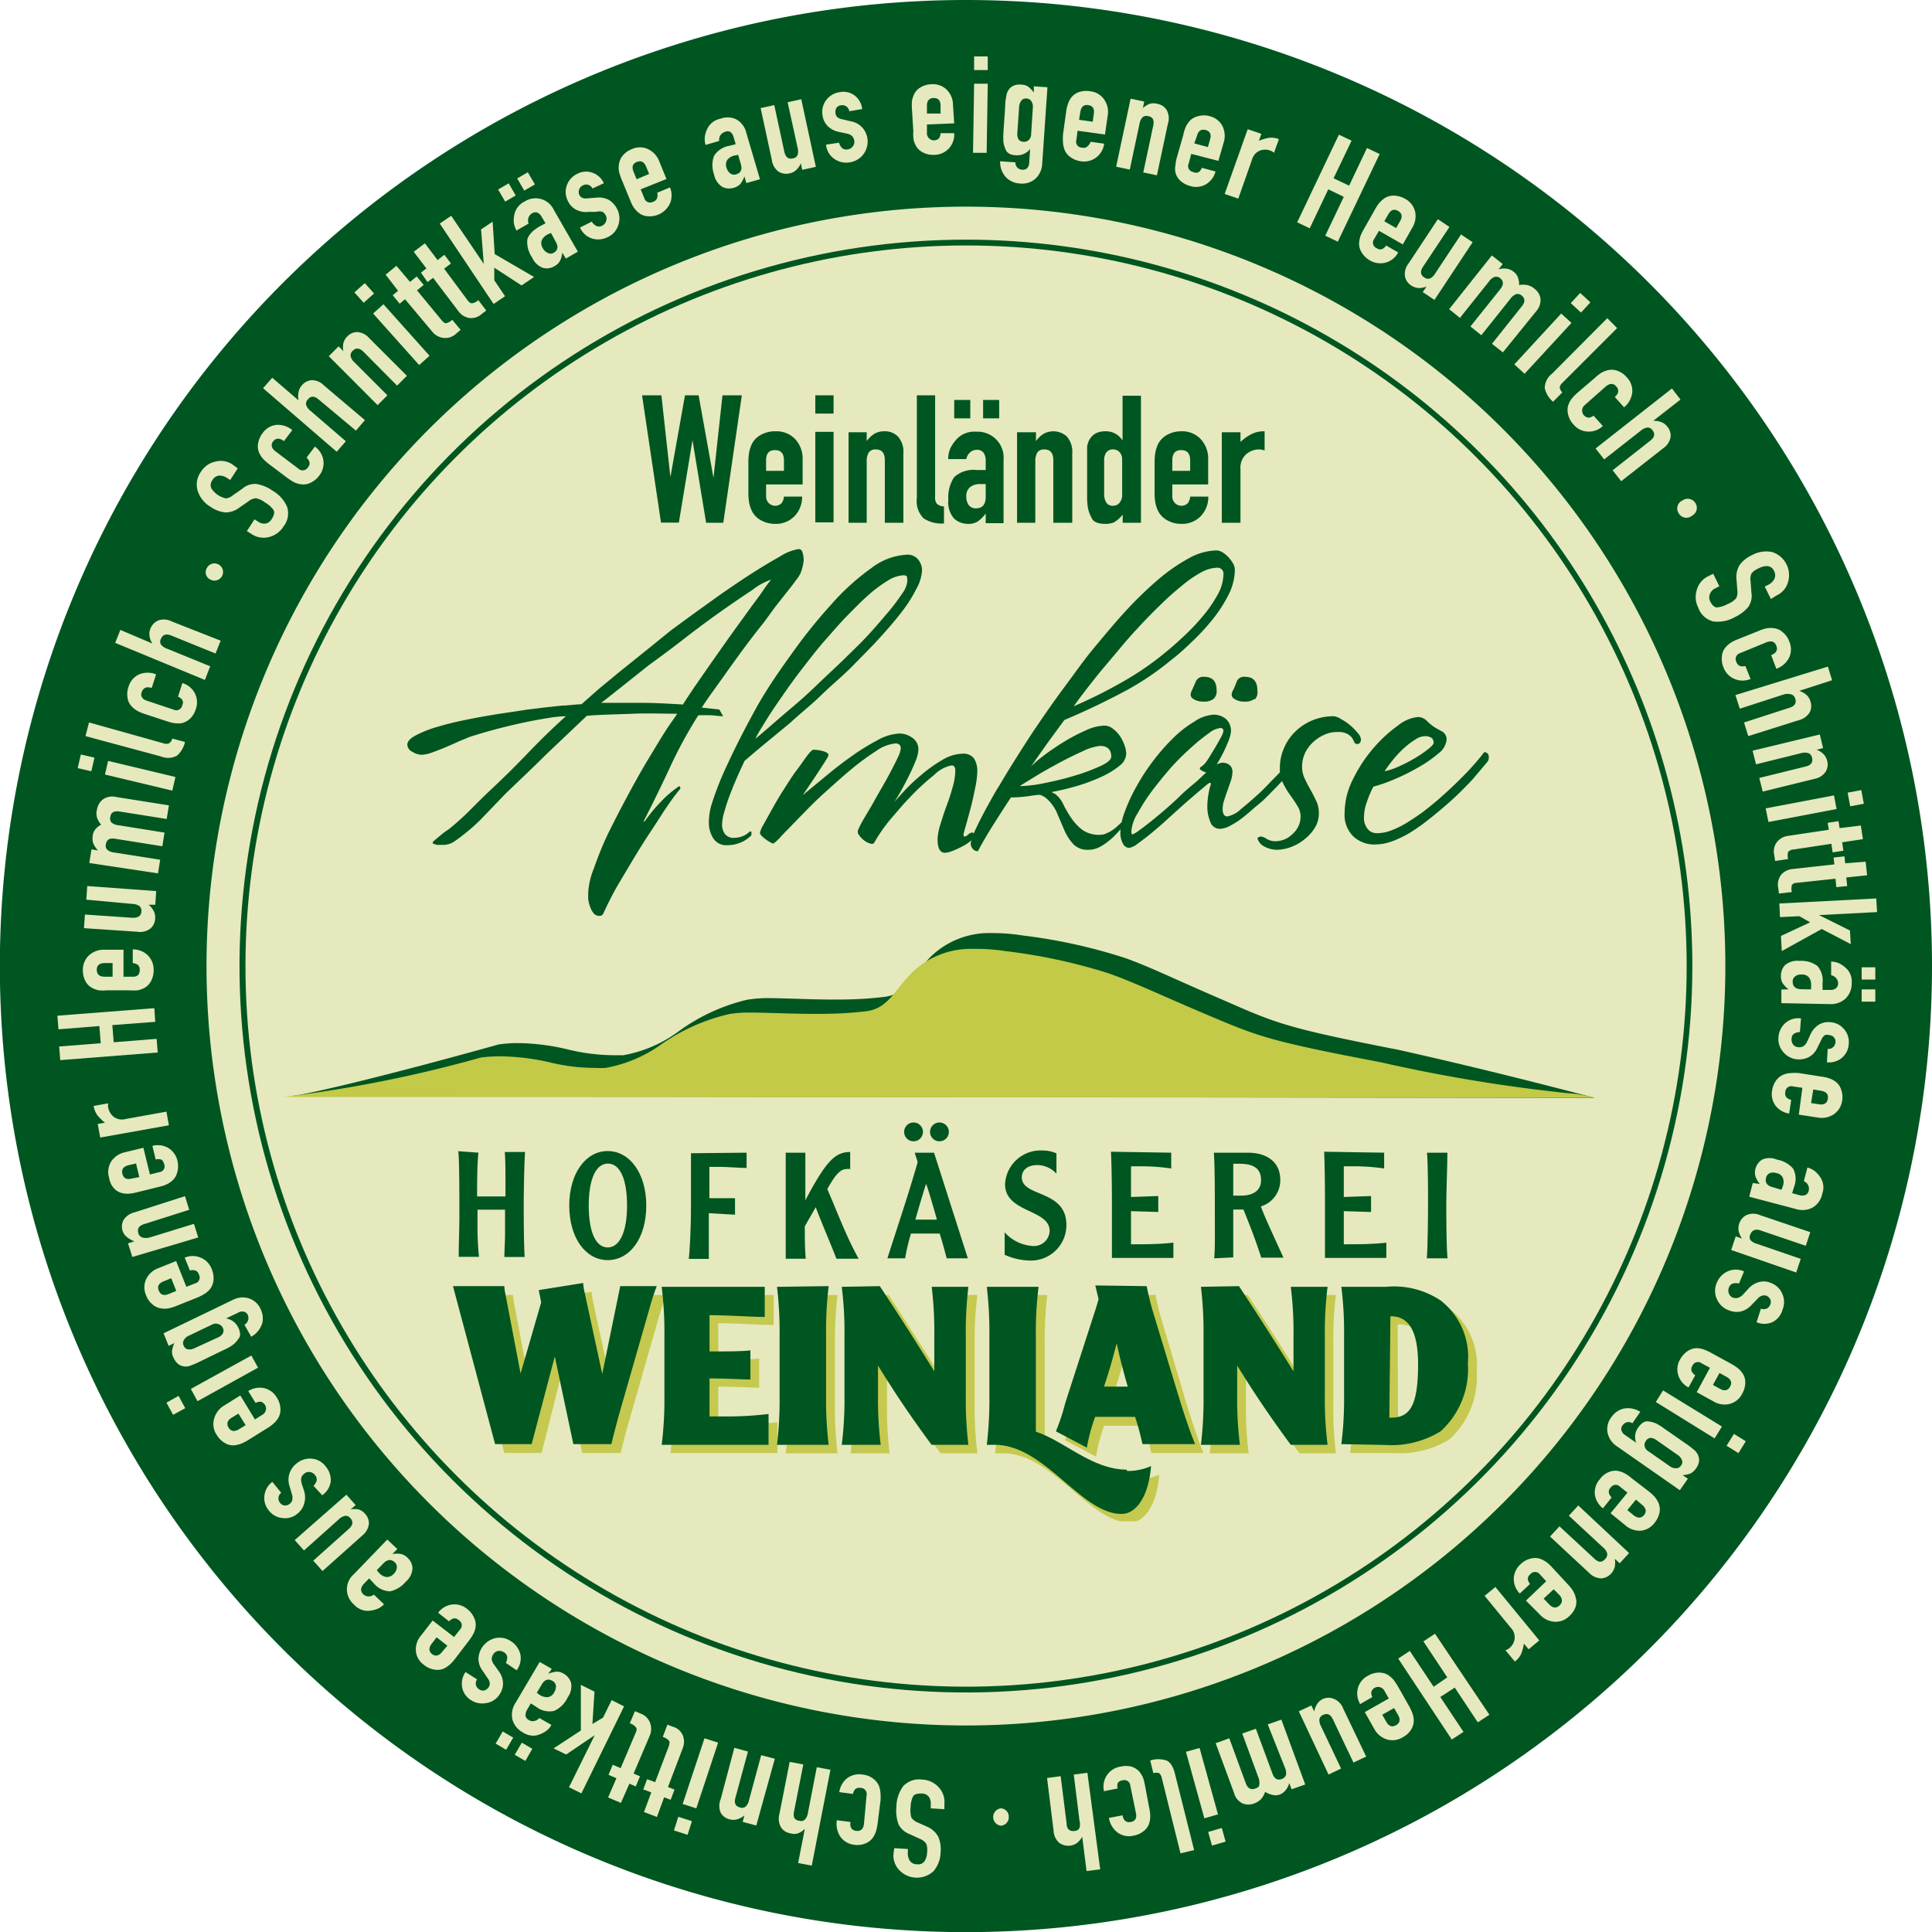 <svg xmlns="http://www.w3.org/2000/svg" xmlns:xlink="http://www.w3.org/1999/xlink" viewBox="0 0 141.73 141.73"><defs><clipPath id="clip-path"><path d="M124.15,70.87A53.29,53.29,0,1,1,70.87,17.58a53.29,53.29,0,0,1,53.28,53.29" style="fill:none;clip-rule:evenodd"/></clipPath><clipPath id="clip-path-2"><rect x="19.81" y="67.53" width="99.96" height="45.79" style="fill:none"/></clipPath><clipPath id="clip-path-3"><rect x="20.78" y="68.4" width="96.35" height="43.2" style="fill:none"/></clipPath></defs><g id="Ebene_2" data-name="Ebene 2"><g id="Ebene_1-2" data-name="Ebene 1"><path d="M141.73,70.87A70.87,70.87,0,1,1,70.87,0a70.87,70.87,0,0,1,70.86,70.87" style="fill:#005620;fill-rule:evenodd"/><path d="M65.6,135.58l1,.06v.22a1.05,1.05,0,0,0,.14.64.61.61,0,0,0,.53.26.56.56,0,0,0,.55-.22,1.23,1.23,0,0,0,.19-.66,1.32,1.32,0,0,0-.06-.62,1,1,0,0,0-.46-.36l-.76-.35a1.5,1.5,0,0,1-.82-.73,2.93,2.93,0,0,1-.15-1.28,2.61,2.61,0,0,1,.5-1.51,1.59,1.59,0,0,1,1.38-.48,1.72,1.72,0,0,1,1.21.55,1.58,1.58,0,0,1,.43,1.24l0,.38-1-.06,0-.32a.84.84,0,0,0-.14-.53.66.66,0,0,0-.54-.24c-.32,0-.52.05-.62.21a1.94,1.94,0,0,0-.18.81,1.78,1.78,0,0,0,.06.75,1,1,0,0,0,.47.36L68,134a1.7,1.7,0,0,1,.83.74,2.33,2.33,0,0,1,.17,1.15,2.19,2.19,0,0,1-.52,1.38,1.79,1.79,0,0,1-2.52-.09,1.55,1.55,0,0,1-.42-1.14Z" style="fill:#e6e9bd"/><path d="M63.57,131.72a.45.45,0,0,0-.44-.56.47.47,0,0,0-.39.09.77.77,0,0,0-.17.35l-1-.13a1.57,1.57,0,0,1,.55-1,1.47,1.47,0,0,1,1.15-.29,1.53,1.53,0,0,1,.77.29,1.29,1.29,0,0,1,.43.52,1.83,1.83,0,0,1,.12.53,3.24,3.24,0,0,1,0,.6l-.21,1.65a3.45,3.45,0,0,1-.12.58,1.63,1.63,0,0,1-.25.49,1.23,1.23,0,0,1-.54.4,1.58,1.58,0,0,1-.82.09,1.43,1.43,0,0,1-1-.59,1.69,1.69,0,0,1-.26-1.21l1,.13c-.06.39.09.61.42.65s.52-.12.57-.51Z" style="fill:#e6e9bd"/><path d="M59.55,136.86l-1-.19.49-2.5a1.54,1.54,0,0,1-.49.32,1,1,0,0,1-.58,0,1,1,0,0,1-.67-.43,1.29,1.29,0,0,1-.12-1l.75-3.81,1,.19-.68,3.45c-.07.39,0,.62.38.68a.43.43,0,0,0,.42-.09.93.93,0,0,0,.22-.49l.65-3.35,1,.19Z" style="fill:#e6e9bd"/><path d="M55.48,133.92l-1-.27.13-.47a1.55,1.55,0,0,1-.52.28,1,1,0,0,1-.58,0,1,1,0,0,1-.64-.48,1.3,1.3,0,0,1,0-1l1-3.76,1,.27-.92,3.39c-.11.39,0,.63.33.71a.42.42,0,0,0,.42-.06.9.9,0,0,0,.25-.48l.89-3.29,1,.26Z" style="fill:#e6e9bd"/><path d="M50.44,134.6l-1-.32.32-1,1,.32Zm.64-1.94-1-.32,1.6-4.82,1,.32Z" style="fill:#e6e9bd"/><path d="M48.19,133.29l-.95-.36.54-1.44-.59-.22.28-.75.59.22,1-2.63c.07-.21.08-.35,0-.43a1,1,0,0,0-.44-.26l.34-.9.39.15a1.1,1.1,0,0,1,.75.66,1.27,1.27,0,0,1,0,.88L49,131.1l.48.18-.28.75-.48-.18Z" style="fill:#e6e9bd"/><path d="M45.55,132.26l-.94-.4.61-1.41-.58-.25.31-.74.58.25,1.1-2.59c.09-.2.1-.34,0-.43a.93.93,0,0,0-.43-.27l.38-.89.39.17a1.15,1.15,0,0,1,.72.69,1.27,1.27,0,0,1,0,.88l-1.21,2.84.47.2-.31.74-.47-.2Z" style="fill:#e6e9bd"/><path d="M42.65,131.56l-.91-.45,1.89-3.82-2.1,1.42-.92-.45,2-1.31,0-3.35,1,.5-.15,2.37.78-.47.63-1.28.91.46Z" style="fill:#e6e9bd"/><path d="M37.13,128.36l-.77-.45.52-.89.77.45Zm3.08-5.57a2.17,2.17,0,0,1,.62-.16,1,1,0,0,1,.54.16,1.16,1.16,0,0,1,.52.65,1.38,1.38,0,0,1-.24,1.07,2,2,0,0,1-1,1,1.57,1.57,0,0,1-1.3-.29l-.41-.26-.27.46a.79.79,0,0,0-.12.44.46.46,0,0,0,.26.33.5.5,0,0,0,.38.06.57.57,0,0,0,.37-.22l.89.51a1.37,1.37,0,0,1-.42.47,2.23,2.23,0,0,1-.69.3,1.38,1.38,0,0,1-1-.23,1.53,1.53,0,0,1-.74-.91,1.58,1.58,0,0,1,.22-1.25l1.77-3,.89.51Zm-1.67,6.39-.78-.45.52-.89.77.45Zm.84-5,.23.17a1,1,0,0,0,.59.15.63.63,0,0,0,.46-.36.75.75,0,0,0,.12-.48.47.47,0,0,0-.25-.35c-.32-.19-.59-.09-.8.28Z" style="fill:#e6e9bd"/><path d="M35,123.2a.5.5,0,0,0-.09.4.53.53,0,0,0,.23.32.48.48,0,0,0,.39.09.55.55,0,0,0,.31-.23.45.45,0,0,0,.09-.29.69.69,0,0,0-.16-.38l-.36-.54a1.44,1.44,0,0,1-.31-.9,1.61,1.61,0,0,1,1.25-1.5,1.48,1.48,0,0,1,1.15.24,1.58,1.58,0,0,1,.67.94,1.46,1.46,0,0,1-.27,1.18l-.79-.54a.9.9,0,0,0,.1-.43.47.47,0,0,0-.24-.35.6.6,0,0,0-.41-.1.51.51,0,0,0-.37.24.7.7,0,0,0-.12.37.89.89,0,0,0,.2.43l.3.42a1.58,1.58,0,0,1,.33.88,1.4,1.4,0,0,1-.26.86,1.38,1.38,0,0,1-1,.63,1.5,1.5,0,0,1-1.12-.24,1.39,1.39,0,0,1-.62-.93,1.51,1.51,0,0,1,.25-1.11Z" style="fill:#e6e9bd"/><path d="M33.31,120.09l.43-.54a.44.44,0,0,0-.09-.7.45.45,0,0,0-.39-.12.77.77,0,0,0-.32.21l-.8-.63a1.51,1.51,0,0,1,1-.6,1.45,1.45,0,0,1,1.14.33,1.67,1.67,0,0,1,.5.64,1.2,1.2,0,0,1,.11.67,1.59,1.59,0,0,1-.17.52,3.55,3.55,0,0,1-.33.5l-1,1.31a3,3,0,0,1-.4.44,2.29,2.29,0,0,1-.46.3,1.22,1.22,0,0,1-.67.06,1.58,1.58,0,0,1-.75-.34,1.4,1.4,0,0,1-.6-1,1.54,1.54,0,0,1,.37-1.15l.86-1.11Zm-.49.64-.79-.62-.35.46c-.24.3-.23.56,0,.76s.52.16.75-.15Z" style="fill:#e6e9bd"/><path d="M28.78,114a2,2,0,0,1,.64,0,1,1,0,0,1,.49.29,1.1,1.1,0,0,1,.35.74,1.38,1.38,0,0,1-.49,1,2.1,2.1,0,0,1-1.16.71,1.61,1.61,0,0,1-1.19-.59l-.34-.36-.37.38a.77.77,0,0,0-.22.4.46.46,0,0,0,.17.39.54.54,0,0,0,.36.15.63.63,0,0,0,.41-.13l.74.71a1.45,1.45,0,0,1-.52.35,2.14,2.14,0,0,1-.74.13,1.38,1.38,0,0,1-.95-.47,1.46,1.46,0,0,1,0-2.22l2.45-2.54.74.7Zm-1.14,1.19.18.21a.91.91,0,0,0,.53.29.67.67,0,0,0,.54-.24.74.74,0,0,0,.22-.44.46.46,0,0,0-.15-.4c-.27-.25-.55-.22-.85.09Z" style="fill:#e6e9bd"/><path d="M25.41,109.65l.68.76-.37.32a1.57,1.57,0,0,1,.58,0,1,1,0,0,1,.48.32,1,1,0,0,1,.28.75,1.29,1.29,0,0,1-.5.86l-2.9,2.59-.68-.76,2.62-2.34c.29-.27.33-.52.11-.77a.43.43,0,0,0-.39-.18.93.93,0,0,0-.47.26l-2.55,2.28-.68-.76Z" style="fill:#e6e9bd"/><path d="M20.63,109.51a.51.51,0,0,0-.2.36.47.47,0,0,0,.11.37.45.45,0,0,0,.35.2.49.49,0,0,0,.36-.12.47.47,0,0,0,.18-.24.75.75,0,0,0,0-.41l-.18-.62a1.51,1.51,0,0,1,0-1,1.54,1.54,0,0,1,.53-.71,1.52,1.52,0,0,1,1.13-.33,1.43,1.43,0,0,1,1,.59,1.52,1.52,0,0,1,.35,1.09,1.47,1.47,0,0,1-.62,1L23,109a.92.92,0,0,0,.23-.38.49.49,0,0,0-.12-.41.57.57,0,0,0-.36-.22.5.5,0,0,0-.42.11.64.64,0,0,0-.23.31,1,1,0,0,0,.05.48l.16.49a1.6,1.6,0,0,1,0,.94,1.43,1.43,0,0,1-.51.74,1.39,1.39,0,0,1-1.1.3,1.43,1.43,0,0,1-1-.58,1.4,1.4,0,0,1-.3-1.07,1.44,1.44,0,0,1,.58-1Z" style="fill:#e6e9bd"/><path d="M18.7,104.13l.59-.37a.52.52,0,0,0-.16-.93.69.69,0,0,0-.38.09l-.54-.87a1.53,1.53,0,0,1,1.15-.22,1.44,1.44,0,0,1,.95.7,1.61,1.61,0,0,1,.26.78,1.22,1.22,0,0,1-.13.66,1.51,1.51,0,0,1-.34.43,2.49,2.49,0,0,1-.48.36l-1.41.88a3.33,3.33,0,0,1-.53.27,2.06,2.06,0,0,1-.53.12,1.19,1.19,0,0,1-.65-.17,1.63,1.63,0,0,1-.59-.58,1.39,1.39,0,0,1-.21-1.17,1.62,1.62,0,0,1,.74-1l1.19-.74Zm-.68.42-.53-.85L17,104c-.33.2-.4.45-.23.73s.43.32.76.12Z" style="fill:#e6e9bd"/><path d="M12.7,103.79l-.49-.89.89-.5.49.9Zm1.79-1-.49-.9,4.44-2.45.49.89Z" style="fill:#e6e9bd"/><path d="M17.93,97.18a.49.49,0,0,0,.25-.28.54.54,0,0,0,0-.43.42.42,0,0,0-.29-.25.57.57,0,0,0-.41.07l-.9.43a1.19,1.19,0,0,1,.89.65c.18.38.2.67,0,.87a1.62,1.62,0,0,1-.42.44,3.26,3.26,0,0,1-.59.33l-1.73.84a6.39,6.39,0,0,1-.76.33.92.92,0,0,1-.46.06.94.94,0,0,1-.42-.16,1.24,1.24,0,0,1-.35-.46.92.92,0,0,1-.12-.52,2.17,2.17,0,0,1,.17-.57l-.42.2L12,97.81l5.12-2.47a1.52,1.52,0,0,1,1.11-.1,1.41,1.41,0,0,1,.9.82,1.52,1.52,0,0,1,.11,1,1.7,1.7,0,0,1-.81,1ZM16,98.11a.75.75,0,0,0,.34-.28.44.44,0,0,0,0-.43.51.51,0,0,0-.3-.26.56.56,0,0,0-.42,0L13.82,98a.76.76,0,0,0-.34.32.43.43,0,0,0,0,.41.42.42,0,0,0,.33.26.85.85,0,0,0,.51-.11Z" style="fill:#e6e9bd"/><path d="M13.67,94.4l.64-.25a.44.44,0,0,0,.28-.65.41.41,0,0,0-.27-.3.75.75,0,0,0-.39,0l-.38-.94a1.49,1.49,0,0,1,1.17,0,1.45,1.45,0,0,1,.82.86,1.67,1.67,0,0,1,.12.81,1.29,1.29,0,0,1-.25.63,1.71,1.71,0,0,1-.41.36,3.69,3.69,0,0,1-.53.27l-1.55.62a3.23,3.23,0,0,1-.57.17,1.59,1.59,0,0,1-.54,0,1.15,1.15,0,0,1-.61-.28,1.52,1.52,0,0,1-.48-.67,1.45,1.45,0,0,1,0-1.19,1.6,1.6,0,0,1,.9-.81l1.3-.52Zm-.74.3-.37-.93L12,94c-.36.14-.48.37-.35.68s.36.39.72.25Z" style="fill:#e6e9bd"/><path d="M9.71,92.21l-.32-1,.47-.15a1.8,1.8,0,0,1-.51-.28A1,1,0,0,1,9,90.32a1.05,1.05,0,0,1,.05-.8,1.3,1.3,0,0,1,.81-.58l3.71-1.19.31,1L10.57,89.8q-.57.18-.42.66a.43.43,0,0,0,.29.32,1,1,0,0,0,.54,0l3.25-1,.31,1Z" style="fill:#e6e9bd"/><path d="M11,86.16l.67-.17a.43.43,0,0,0,.37-.6c-.05-.18-.12-.29-.23-.33a.71.71,0,0,0-.39,0l-.24-1a1.54,1.54,0,0,1,1.16.15,1.5,1.5,0,0,1,.69,1A1.63,1.63,0,0,1,13,86a1.17,1.17,0,0,1-.33.58,1.62,1.62,0,0,1-.46.31,2.84,2.84,0,0,1-.56.18l-1.62.4a3.83,3.83,0,0,1-.59.1,1.72,1.72,0,0,1-.54-.06,1.17,1.17,0,0,1-.56-.36A1.5,1.5,0,0,1,8,86.38a1.44,1.44,0,0,1,.16-1.18,1.62,1.62,0,0,1,1-.67l1.36-.33Zm-.78.19-.24-1-.56.13c-.37.1-.52.3-.44.63s.3.44.68.35Z" style="fill:#e6e9bd"/><path d="M7.35,83.45l-.18-1,.53-.09a3.67,3.67,0,0,1-.56-.55,1.62,1.62,0,0,1-.27-.68l1.07-.19a.69.69,0,0,0,0,.32,1.13,1.13,0,0,0,.39.66,1,1,0,0,0,.88.17l3-.54.18,1Z" style="fill:#e6e9bd"/><path d="M4.42,77.77l-.08-1,3.05-.24-.1-1.26-3,.24-.08-1,7.11-.55.07,1-3.15.24.1,1.26,3.15-.25.08,1Z" style="fill:#e6e9bd"/><path d="M9.06,71.65h.7c.33,0,.49-.16.49-.5a.44.44,0,0,0-.14-.37.81.81,0,0,0-.37-.13v-1a1.52,1.52,0,0,1,1.09.42,1.47,1.47,0,0,1,.44,1.1,1.63,1.63,0,0,1-.19.8,1.22,1.22,0,0,1-.46.49,1.88,1.88,0,0,1-.51.19,4.65,4.65,0,0,1-.59,0H7.85a3.34,3.34,0,0,1-.59,0,1.65,1.65,0,0,1-.52-.19A1.13,1.13,0,0,1,6.28,72a1.61,1.61,0,0,1-.2-.8,1.46,1.46,0,0,1,.44-1.11,1.61,1.61,0,0,1,1.14-.42h1.4Zm-.8,0v-1H7.68c-.39,0-.58.17-.58.5s.2.5.58.5Z" style="fill:#e6e9bd"/><path d="M11.46,65.37l-.07,1-.49,0a1.44,1.44,0,0,1,.37.45,1,1,0,0,1,.11.57,1,1,0,0,1-.34.72,1.27,1.27,0,0,1-1,.24l-3.88-.26.07-1,3.5.24c.4,0,.62-.13.64-.46a.46.46,0,0,0-.15-.41,1,1,0,0,0-.52-.15L6.33,66l.07-1Z" style="fill:#e6e9bd"/><path d="M6.55,63.31l.16-1,.48.08a1.87,1.87,0,0,1-.33-.48,1.12,1.12,0,0,1-.06-.58A.9.9,0,0,1,7,60.83a1.34,1.34,0,0,1,.42-.33,1.7,1.7,0,0,1-.3-.51,1.13,1.13,0,0,1,0-.62,1.16,1.16,0,0,1,.42-.72,1.22,1.22,0,0,1,1-.18l3.85.61-.16,1-3.47-.55c-.4-.06-.62.07-.67.4a.45.45,0,0,0,.1.42.94.94,0,0,0,.51.19l3.37.54-.16,1-3.47-.55c-.4-.07-.62.07-.67.4a.43.43,0,0,0,.1.41.94.94,0,0,0,.51.2l3.37.53-.16,1Z" style="fill:#e6e9bd"/><path d="M5.7,56.35l.23-1,1,.23-.23,1Zm2,.47.23-1L12.87,57l-.23,1Z" style="fill:#e6e9bd"/><path d="M6.27,54l.26-1L12,54.53a.54.54,0,0,0,.4,0,.59.59,0,0,0,.24-.35l.93.25a1.89,1.89,0,0,1-.58,1,1.37,1.37,0,0,1-1.19.06Z" style="fill:#e6e9bd"/><path d="M12.74,52.06a.44.44,0,0,0,.63-.32.42.42,0,0,0,0-.4.68.68,0,0,0-.31-.23l.32-1a1.51,1.51,0,0,1,.91.74,1.46,1.46,0,0,1,.07,1.18,1.6,1.6,0,0,1-.43.7,1.38,1.38,0,0,1-.59.32,2.08,2.08,0,0,1-.55,0,3.32,3.32,0,0,1-.58-.15l-1.58-.52a3.26,3.26,0,0,1-.55-.23,1.65,1.65,0,0,1-.43-.34,1.13,1.13,0,0,1-.29-.6,1.6,1.6,0,0,1,.07-.83,1.43,1.43,0,0,1,.78-.91,1.65,1.65,0,0,1,1.24,0l-.32,1c-.38-.13-.62,0-.73.28s0,.54.39.66Z" style="fill:#e6e9bd"/><path d="M8.45,47.16l.38-.95,2.35,1a1.38,1.38,0,0,1-.21-.54,1.09,1.09,0,0,1,.63-1.15,1.25,1.25,0,0,1,1,.07L16.19,47l-.38.94-3.25-1.32q-.56-.22-.75.24a.43.43,0,0,0,0,.43,1,1,0,0,0,.45.3l3.16,1.29-.39,1Z" style="fill:#e6e9bd"/><path d="M15.44,42.52a.59.59,0,0,1-.28-.82.63.63,0,1,1,.28.82Z" style="fill:#e6e9bd"/><path d="M17.44,34.36l-.55.85-.2-.12a1,1,0,0,0-.62-.2.62.62,0,0,0-.49.34.59.59,0,0,0-.08.59,1.71,1.71,0,0,0,1.06.74.92.92,0,0,0,.53-.23l.69-.48a1.4,1.4,0,0,1,1-.35A2.84,2.84,0,0,1,20,36a2.54,2.54,0,0,1,1.06,1.18,1.55,1.55,0,0,1-.26,1.44,1.76,1.76,0,0,1-1.08.78,1.58,1.58,0,0,1-1.29-.24l-.32-.2.56-.86.27.17a.75.75,0,0,0,.53.14.66.66,0,0,0,.47-.35c.17-.26.22-.48.13-.64a1.83,1.83,0,0,0-.62-.55,1.58,1.58,0,0,0-.68-.32,1,1,0,0,0-.55.23l-.65.45a1.67,1.67,0,0,1-1.05.36,2.34,2.34,0,0,1-1.09-.42A2.11,2.11,0,0,1,14.5,36a1.59,1.59,0,0,1,.24-1.39,1.64,1.64,0,0,1,1.08-.75,1.54,1.54,0,0,1,1.2.19Z" style="fill:#e6e9bd"/><path d="M21.89,34.38a.45.45,0,0,0,.7-.1.42.42,0,0,0,.11-.39.77.77,0,0,0-.21-.32l.61-.81a1.52,1.52,0,0,1,.62,1,1.47,1.47,0,0,1-.31,1.14,1.64,1.64,0,0,1-.64.52,1.15,1.15,0,0,1-.66.11,1.65,1.65,0,0,1-.53-.15,4.51,4.51,0,0,1-.5-.32l-1.33-1a3.64,3.64,0,0,1-.44-.39,1.66,1.66,0,0,1-.3-.46,1.16,1.16,0,0,1-.08-.66,1.74,1.74,0,0,1,.33-.77,1.43,1.43,0,0,1,1-.61,1.66,1.66,0,0,1,1.18.38l-.61.81c-.32-.24-.58-.23-.78,0s-.15.52.16.75Z" style="fill:#e6e9bd"/><path d="M19.3,28.48l.67-.77,1.93,1.66a1.44,1.44,0,0,1,0-.58,1,1,0,0,1,.25-.53,1.06,1.06,0,0,1,.71-.37,1.25,1.25,0,0,1,.91.39l3,2.54-.66.77L23.37,29.3c-.31-.26-.57-.27-.78,0a.41.41,0,0,0-.13.41.93.93,0,0,0,.32.43l2.59,2.23-.67.77Z" style="fill:#e6e9bd"/><path d="M24.12,26.13l.72-.72.35.35a1.41,1.41,0,0,1,0-.58,1,1,0,0,1,.29-.5,1,1,0,0,1,.74-.32,1.29,1.29,0,0,1,.88.46l2.75,2.75-.72.72L26.66,25.8c-.29-.28-.55-.3-.78-.07a.45.45,0,0,0-.16.4.89.89,0,0,0,.29.46L28.42,29l-.72.72Z" style="fill:#e6e9bd"/><path d="M26,21.45l.76-.68.68.76-.76.68ZM27.37,23l.76-.68,3.38,3.78-.76.68Z" style="fill:#e6e9bd"/><path d="M28.29,20.15l.79-.65,1,1.18.49-.4.51.62-.49.4,1.79,2.17q.21.26.36.24a1.07,1.07,0,0,0,.44-.25l.61.74-.32.27a1.16,1.16,0,0,1-1,.31,1.23,1.23,0,0,1-.76-.45l-2-2.38-.39.33-.51-.62.39-.33Z" style="fill:#e6e9bd"/><path d="M30.35,18.47l.82-.62.93,1.23.5-.39.48.64-.5.38L34.28,22c.13.18.25.26.36.25a.93.93,0,0,0,.45-.23l.58.76-.34.26a1.14,1.14,0,0,1-.95.28,1.26,1.26,0,0,1-.75-.49l-1.86-2.45-.41.31L30.88,20l.4-.31Z" style="fill:#e6e9bd"/><path d="M32.26,16.4l.84-.57,2.39,3.53-.2-2.53.85-.57.15,2.38,2.89,1.68-.92.62-2-1.3,0,.92.79,1.17-.84.57Z" style="fill:#e6e9bd"/><path d="M36.54,13.9l.78-.45.51.89-.77.45Zm4.71,4.63a1.8,1.8,0,0,1-.17.61,1,1,0,0,1-.41.39,1.09,1.09,0,0,1-.81.13,1.36,1.36,0,0,1-.81-.75,2,2,0,0,1-.37-1.3c.06-.35.37-.68.9-1l.44-.23-.27-.45a.73.73,0,0,0-.32-.33.47.47,0,0,0-.42.06.61.61,0,0,0-.23.74l-.89.51a1.64,1.64,0,0,1-.2-.6,2.09,2.09,0,0,1,.09-.74,1.39,1.39,0,0,1,.71-.79,1.48,1.48,0,0,1,2.14.62l1.76,3.06-.88.51Zm-3.31-5.44.78-.45.52.89-.78.45Zm2.48,4-.26.11a1,1,0,0,0-.42.43.65.65,0,0,0,.09.59.69.69,0,0,0,.35.33.44.44,0,0,0,.43,0c.32-.18.37-.46.15-.83Z" style="fill:#e6e9bd"/><path d="M43.46,13.83a.5.5,0,0,0-.7-.23.51.51,0,0,0-.27.29.54.54,0,0,0,0,.39.48.48,0,0,0,.2.22.71.71,0,0,0,.41.05l.65-.05a1.56,1.56,0,0,1,.94.18,1.68,1.68,0,0,1,.59.67,1.51,1.51,0,0,1,.08,1.16,1.43,1.43,0,0,1-.77.88,1.54,1.54,0,0,1-1.15.11,1.44,1.44,0,0,1-.89-.81l.86-.43a.93.93,0,0,0,.32.31.49.49,0,0,0,.42,0,.57.57,0,0,0,.3-.31.5.5,0,0,0,0-.43.66.66,0,0,0-.25-.29.88.88,0,0,0-.48,0l-.52,0a1.57,1.57,0,0,1-.92-.15,1.35,1.35,0,0,1-.62-.65,1.42,1.42,0,0,1-.08-1.14,1.5,1.5,0,0,1,.77-.85,1.39,1.39,0,0,1,1.11-.08,1.47,1.47,0,0,1,.84.77Z" style="fill:#e6e9bd"/><path d="M47,13.89l.26.63a.45.45,0,0,0,.66.28.45.45,0,0,0,.29-.28.71.71,0,0,0,0-.38l.94-.39a1.53,1.53,0,0,1,0,1.17,1.64,1.64,0,0,1-1.66.94,1.13,1.13,0,0,1-.62-.24,1.78,1.78,0,0,1-.38-.4,2.91,2.91,0,0,1-.26-.53l-.64-1.55a4.45,4.45,0,0,1-.18-.56,1.65,1.65,0,0,1,0-.55,1.25,1.25,0,0,1,.27-.61,1.61,1.61,0,0,1,.67-.48,1.41,1.41,0,0,1,1.19,0,1.64,1.64,0,0,1,.82.89l.53,1.3Zm-.3-.74.92-.39-.22-.53c-.14-.36-.37-.47-.68-.35s-.39.37-.24.73Z" style="fill:#e6e9bd"/><path d="M54.61,12.94a2.16,2.16,0,0,1-.3.56,1.08,1.08,0,0,1-.5.28,1.11,1.11,0,0,1-.82-.07,1.38,1.38,0,0,1-.61-.92,2,2,0,0,1,0-1.35,1.62,1.62,0,0,1,1.11-.74l.48-.12-.15-.51a.69.69,0,0,0-.24-.39.44.44,0,0,0-.41,0,.58.58,0,0,0-.32.24.62.62,0,0,0-.09.42l-1,.29a1.5,1.5,0,0,1-.05-.63,2,2,0,0,1,.26-.7,1.35,1.35,0,0,1,.88-.59A1.48,1.48,0,0,1,54,8.75a1.52,1.52,0,0,1,.75,1l1,3.4-1,.28Zm-.46-1.58-.27.05a.92.92,0,0,0-.52.31.65.65,0,0,0-.06.59.78.78,0,0,0,.27.41.49.49,0,0,0,.43.07c.35-.1.47-.36.34-.78Z" style="fill:#e6e9bd"/><path d="M59.85,12.24l-1,.22-.1-.48a1.47,1.47,0,0,1-.33.48,1,1,0,0,1-.51.26,1.06,1.06,0,0,1-.8-.13,1.27,1.27,0,0,1-.49-.86l-.82-3.8,1-.22.74,3.43c.09.39.29.56.62.48a.42.42,0,0,0,.35-.25,1,1,0,0,0,0-.54L57.78,7.5l1-.22Z" style="fill:#e6e9bd"/><path d="M62.3,8.16a.47.47,0,0,0-.21-.35.51.51,0,0,0-.38-.09.46.46,0,0,0-.35.2.55.55,0,0,0-.07.38.47.47,0,0,0,.12.28.75.75,0,0,0,.38.17l.63.15a1.5,1.5,0,0,1,.84.46,1.54,1.54,0,0,1-.93,2.55,1.51,1.51,0,0,1-1.12-.25,1.41,1.41,0,0,1-.61-1.05l.95-.14a.91.91,0,0,0,.22.39.49.49,0,0,0,.41.1.54.54,0,0,0,.37-.21.51.51,0,0,0,.12-.42.67.67,0,0,0-.16-.35.86.86,0,0,0-.44-.19l-.51-.11a1.6,1.6,0,0,1-.83-.42,1.35,1.35,0,0,1-.39-.81,1.44,1.44,0,0,1,.27-1.11,1.49,1.49,0,0,1,1-.58A1.37,1.37,0,0,1,62.69,7a1.47,1.47,0,0,1,.56,1Z" style="fill:#e6e9bd"/><path d="M68,9.13l0,.69a.52.52,0,0,0,.89.32A.81.81,0,0,0,69,9.77l1,0a1.52,1.52,0,0,1-.38,1.11,1.48,1.48,0,0,1-1.08.48,1.6,1.6,0,0,1-.8-.16,1.19,1.19,0,0,1-.51-.44,1.67,1.67,0,0,1-.21-.51A3.18,3.18,0,0,1,67,9.62L66.9,8a3.66,3.66,0,0,1,0-.59,1.86,1.86,0,0,1,.17-.52,1.16,1.16,0,0,1,.46-.48,1.6,1.6,0,0,1,.8-.23,1.45,1.45,0,0,1,1.12.4,1.57,1.57,0,0,1,.46,1.12L70,9.05Zm0-.8,1,0,0-.58c0-.39-.19-.57-.52-.56s-.49.22-.48.6Z" style="fill:#e6e9bd"/><path d="M71.46,6.14l1,0-.08,5.07-1,0Zm0-2,1,0,0,1-1,0Z" style="fill:#e6e9bd"/><path d="M74.49,11.91a.51.51,0,0,0,.5.54.45.45,0,0,0,.37-.12.64.64,0,0,0,.14-.4l.07-1a1.19,1.19,0,0,1-1,.46c-.42,0-.68-.16-.78-.38a2.19,2.19,0,0,1-.18-.58,5.36,5.36,0,0,1,0-.68l.13-1.93c0-.38.06-.65.09-.82A1,1,0,0,1,74,6.58a.83.83,0,0,1,.35-.29,1.08,1.08,0,0,1,.57-.08.91.91,0,0,1,.51.15,2.15,2.15,0,0,1,.41.43l0-.46,1,.07-.39,5.68a1.58,1.58,0,0,1-.46,1,1.45,1.45,0,0,1-1.17.38,1.54,1.54,0,0,1-1-.43,1.65,1.65,0,0,1-.45-1.2Zm.14-2.14a.83.83,0,0,0,.08.44.44.44,0,0,0,.38.19.48.48,0,0,0,.38-.13.56.56,0,0,0,.17-.38l.13-2a.7.7,0,0,0-.11-.46.42.42,0,0,0-.35-.2.4.4,0,0,0-.39.16.84.84,0,0,0-.16.49Z" style="fill:#e6e9bd"/><path d="M79.05,9.59l-.09.68a.43.43,0,0,0,.42.56.4.4,0,0,0,.39-.09A.69.69,0,0,0,80,10.4l1,.14a1.5,1.5,0,0,1-.57,1,1.47,1.47,0,0,1-1.15.29,1.68,1.68,0,0,1-.76-.31,1.18,1.18,0,0,1-.42-.52,1.89,1.89,0,0,1-.12-.54,4.38,4.38,0,0,1,0-.59l.23-1.66a2.67,2.67,0,0,1,.13-.57,1.63,1.63,0,0,1,.25-.49,1.24,1.24,0,0,1,.55-.39A1.7,1.7,0,0,1,80,6.7a1.39,1.39,0,0,1,1,.6,1.57,1.57,0,0,1,.26,1.18l-.2,1.39Zm.11-.8,1,.14.08-.57c.06-.39-.08-.6-.41-.65s-.52.13-.58.51Z" style="fill:#e6e9bd"/><path d="M82.94,7.24l1,.21-.1.48a1.62,1.62,0,0,1,.49-.31,1,1,0,0,1,.58,0,1,1,0,0,1,.67.44,1.26,1.26,0,0,1,.1,1l-.81,3.8-1-.21.73-3.43c.08-.39,0-.63-.37-.7a.45.45,0,0,0-.42.09.93.93,0,0,0-.22.49l-.71,3.34-1-.21Z" style="fill:#e6e9bd"/><path d="M87.39,11.29,87.2,12a.44.44,0,0,0,.34.62.43.43,0,0,0,.41,0,.82.82,0,0,0,.22-.31l1,.27a1.57,1.57,0,0,1-.7.94,1.46,1.46,0,0,1-1.18.12,1.69,1.69,0,0,1-.72-.4,1.22,1.22,0,0,1-.34-.58,1.51,1.51,0,0,1,0-.55,2.91,2.91,0,0,1,.11-.58l.46-1.61A2.88,2.88,0,0,1,87,9.28a2,2,0,0,1,.31-.45,1.31,1.31,0,0,1,.6-.31,1.54,1.54,0,0,1,.82,0,1.44,1.44,0,0,1,.95.73,1.64,1.64,0,0,1,.09,1.2l-.39,1.35Zm.22-.77,1,.27.16-.56c.11-.37,0-.6-.32-.69s-.54.05-.64.42Z" style="fill:#e6e9bd"/><path d="M91.53,9.48l1,.34-.18.51a3.17,3.17,0,0,1,.75-.22,1.45,1.45,0,0,1,.72.1l-.36,1a.74.74,0,0,0-.27-.16,1.08,1.08,0,0,0-.77,0,1,1,0,0,0-.58.68l-1,2.84-1-.34Z" style="fill:#e6e9bd"/><path d="M98.22,9.88l.93.44-1.32,2.76,1.14.54,1.31-2.76.93.44-3.07,6.43-.92-.44,1.36-2.85-1.14-.55-1.36,2.86-.92-.44Z" style="fill:#e6e9bd"/><path d="M101.16,16.93l-.35.6a.44.44,0,0,0,.19.68.43.43,0,0,0,.4.06.78.78,0,0,0,.29-.26l.88.51a1.49,1.49,0,0,1-.9.74,1.51,1.51,0,0,1-1.18-.16,1.62,1.62,0,0,1-.59-.57,1.19,1.19,0,0,1-.2-.64,2.17,2.17,0,0,1,.09-.54,3.25,3.25,0,0,1,.26-.54l.82-1.45a3,3,0,0,1,.33-.49,1.89,1.89,0,0,1,.42-.36,1.25,1.25,0,0,1,.65-.16,1.77,1.77,0,0,1,.8.23,1.46,1.46,0,0,1,.74.94,1.61,1.61,0,0,1-.21,1.19l-.69,1.22Zm.39-.7.87.5.29-.51q.29-.49-.15-.75c-.29-.16-.53-.08-.72.26Z" style="fill:#e6e9bd"/><path d="M105.23,22l-.86-.57.28-.41a1.53,1.53,0,0,1-.58.11,1.1,1.1,0,0,1-.55-.19,1,1,0,0,1-.45-.66,1.21,1.21,0,0,1,.26-.95l2.15-3.25.85.57-1.94,2.92q-.33.51.09.78a.46.46,0,0,0,.42.08.92.92,0,0,0,.39-.38l1.89-2.85.85.57Z" style="fill:#e6e9bd"/><path d="M109.44,18.74l.8.63-.31.39a1.29,1.29,0,0,1,.58-.05,1,1,0,0,1,.53.23.85.85,0,0,1,.32.44,1.37,1.37,0,0,1,.08.53,1.7,1.7,0,0,1,.59,0,1.25,1.25,0,0,1,.55.28,1.13,1.13,0,0,1,.43.72,1.25,1.25,0,0,1-.33.94l-2.43,3-.8-.63,2.19-2.75c.25-.31.25-.57,0-.78a.44.44,0,0,0-.42-.11.93.93,0,0,0-.42.34l-2.13,2.67-.8-.64,2.2-2.75c.24-.31.24-.57,0-.78a.47.47,0,0,0-.42-.11.93.93,0,0,0-.42.34l-2.13,2.67-.79-.64Z" style="fill:#e6e9bd"/><path d="M114.53,23l.75.69-3.44,3.73-.75-.69Zm1.39-1.51.75.69-.69.75-.75-.69Z" style="fill:#e6e9bd"/><path d="M117.91,23.34l.72.73-4,4a.62.62,0,0,0-.21.34.64.64,0,0,0,.19.38l-.68.68a1.88,1.88,0,0,1-.61-1,1.37,1.37,0,0,1,.54-1.06Z" style="fill:#e6e9bd"/><path d="M116.22,29.75a.52.52,0,0,0,.33.89.67.67,0,0,0,.35-.15l.68.76a1.46,1.46,0,0,1-1.09.41,1.43,1.43,0,0,1-1.06-.52,1.6,1.6,0,0,1-.39-.72,1.24,1.24,0,0,1,0-.67,1.61,1.61,0,0,1,.25-.49,4,4,0,0,1,.41-.43L117,27.72a3.26,3.26,0,0,1,.47-.37,1.81,1.81,0,0,1,.51-.2,1.22,1.22,0,0,1,.67.05,1.58,1.58,0,0,1,.68.47,1.42,1.42,0,0,1,.41,1.12,1.65,1.65,0,0,1-.6,1.09l-.68-.76c.3-.26.33-.52.11-.77s-.48-.24-.77,0Z" style="fill:#e6e9bd"/><path d="M122.65,28.5l.63.81-2,1.56a1.57,1.57,0,0,1,.58.09,1,1,0,0,1,.46.35,1,1,0,0,1,.23.77,1.29,1.29,0,0,1-.56.82l-3.06,2.4-.63-.8,2.76-2.17c.32-.25.37-.5.17-.76a.44.44,0,0,0-.38-.21,1,1,0,0,0-.49.24l-2.68,2.1-.63-.8Z" style="fill:#e6e9bd"/><path d="M123.43,36.71a.66.66,0,0,1,.94.19.64.64,0,0,1-.23.92.65.65,0,0,1-1-.18A.64.64,0,0,1,123.43,36.71Z" style="fill:#e6e9bd"/><path d="M129.91,43.94l-.45-.91.2-.1a1.05,1.05,0,0,0,.49-.43.64.64,0,0,0,0-.6.59.59,0,0,0-.47-.37,1.23,1.23,0,0,0-.66.16,1.42,1.42,0,0,0-.52.36.92.92,0,0,0-.08.58l.06.83a1.44,1.44,0,0,1-.23,1.07,2.93,2.93,0,0,1-1,.75,2.54,2.54,0,0,1-1.56.31,1.56,1.56,0,0,1-1.1-1,1.72,1.72,0,0,1-.11-1.33,1.57,1.57,0,0,1,.86-1l.34-.17.45.92-.28.14a.76.76,0,0,0-.39.38.66.66,0,0,0,0,.59c.14.28.3.43.49.44a2,2,0,0,0,.79-.25,1.51,1.51,0,0,0,.62-.42.91.91,0,0,0,.09-.58l-.06-.79a1.67,1.67,0,0,1,.24-1.09,2.35,2.35,0,0,1,.92-.72,2.14,2.14,0,0,1,1.46-.21,1.78,1.78,0,0,1,1.15,2.23,1.51,1.51,0,0,1-.79.93Z" style="fill:#e6e9bd"/><path d="M127.66,47.91a.45.45,0,0,0-.28.65.46.46,0,0,0,.27.3.75.75,0,0,0,.39,0l.38.95a1.53,1.53,0,0,1-1.17,0,1.45,1.45,0,0,1-.82-.86,1.55,1.55,0,0,1-.11-.81,1.13,1.13,0,0,1,.24-.62,1.74,1.74,0,0,1,.41-.37,2.91,2.91,0,0,1,.53-.26l1.55-.62a2.63,2.63,0,0,1,.57-.18,1.6,1.6,0,0,1,.54,0,1.12,1.12,0,0,1,.61.28,1.52,1.52,0,0,1,.48.67,1.43,1.43,0,0,1,0,1.2,1.67,1.67,0,0,1-.94.82l-.38-1c.38-.15.5-.38.38-.69s-.37-.39-.73-.25Z" style="fill:#e6e9bd"/><path d="M134.09,48.9l.31,1-2.41.78a1.58,1.58,0,0,1,.51.28,1,1,0,0,1,.31.49,1,1,0,0,1-.05.8,1.28,1.28,0,0,1-.8.58L128.25,54l-.31-1,3.34-1.08q.57-.18.42-.66a.45.45,0,0,0-.29-.32,1,1,0,0,0-.54,0l-3.24,1.05-.32-1Z" style="fill:#e6e9bd"/><path d="M133.5,53.88l.24,1-.47.12a1.46,1.46,0,0,1,.49.31,1.06,1.06,0,0,1,.28.51,1,1,0,0,1-.11.79,1.26,1.26,0,0,1-.84.53l-3.78.93-.25-1,3.41-.84c.39-.1.54-.31.46-.63a.45.45,0,0,0-.26-.35,1,1,0,0,0-.54,0l-3.31.82-.25-1Z" style="fill:#e6e9bd"/><path d="M134.54,58.35l.19,1-5,.95-.2-1Zm2-.39.19,1-1,.19-.19-1Z" style="fill:#e6e9bd"/><path d="M136.51,60.56l.15,1-1.52.23.09.62-.79.12-.09-.63-2.78.42a.52.52,0,0,0-.4.19,1.14,1.14,0,0,0,0,.51l-.95.14-.06-.42a1.14,1.14,0,0,1,.22-1,1.25,1.25,0,0,1,.78-.42l3-.45-.08-.51.79-.12.08.51Z" style="fill:#e6e9bd"/><path d="M136.86,63.21l.11,1-1.53.16.07.63-.8.08-.06-.62-2.8.3c-.22,0-.35.08-.4.18a.92.92,0,0,0,0,.5l-.95.11-.05-.42a1.17,1.17,0,0,1,.25-1,1.26,1.26,0,0,1,.8-.38l3.07-.34-.06-.5.8-.09.05.51Z" style="fill:#e6e9bd"/><path d="M137.64,65.91l.06,1-4.26.22,2.27,1.13.06,1-2.13-1.11-2.93,1.62-.06-1.11,2.14-1-.79-.45-1.42.07-.05-1Z" style="fill:#e6e9bd"/><path d="M131.21,72.58a2,2,0,0,1-.44-.46.92.92,0,0,1-.12-.55,1.1,1.1,0,0,1,.3-.77,1.4,1.4,0,0,1,1.06-.31,2,2,0,0,1,1.31.37,1.61,1.61,0,0,1,.38,1.27l0,.49h.53a.66.66,0,0,0,.44-.11.45.45,0,0,0,.17-.38.54.54,0,0,0-.14-.37.64.64,0,0,0-.37-.22l0-1a1.56,1.56,0,0,1,.61.14,2.24,2.24,0,0,1,.6.46,1.38,1.38,0,0,1,.3,1,1.52,1.52,0,0,1-.44,1.1,1.58,1.58,0,0,1-1.19.42l-3.53-.07,0-1Zm1.65,0,0-.28a.9.9,0,0,0-.15-.59.64.64,0,0,0-.54-.22.69.69,0,0,0-.47.13.44.44,0,0,0-.19.38c0,.37.2.56.64.57Zm4.71,0v.9l-1,0v-.9Zm0-1.62v.9l-1,0v-.9Z" style="fill:#e6e9bd"/><path d="M134.08,76.94a.44.44,0,0,0,.39-.12.52.52,0,0,0,.18-.35.47.47,0,0,0-.12-.38.5.5,0,0,0-.35-.16.6.6,0,0,0-.3,0,.78.78,0,0,0-.26.33l-.29.58a1.45,1.45,0,0,1-.64.71,1.58,1.58,0,0,1-.87.16,1.49,1.49,0,0,1-1-.53,1.45,1.45,0,0,1-.35-1.12,1.51,1.51,0,0,1,.49-1,1.44,1.44,0,0,1,1.16-.35l-.08,1a.91.91,0,0,0-.43.12.45.45,0,0,0-.18.38.56.56,0,0,0,.11.41.5.5,0,0,0,.39.2.62.62,0,0,0,.37-.07.87.87,0,0,0,.29-.38l.22-.48a1.69,1.69,0,0,1,.6-.71,1.38,1.38,0,0,1,.88-.19,1.42,1.42,0,0,1,1,.52,1.45,1.45,0,0,1,.33,1.1,1.41,1.41,0,0,1-.51,1,1.48,1.48,0,0,1-1.09.32Z" style="fill:#e6e9bd"/><path d="M132.22,79.8l-.68-.1a.44.44,0,0,0-.57.42.42.42,0,0,0,.09.39.79.79,0,0,0,.34.18l-.15,1a1.56,1.56,0,0,1-1-.58A1.45,1.45,0,0,1,130,80a1.68,1.68,0,0,1,.31-.76,1.32,1.32,0,0,1,.53-.41,1.58,1.58,0,0,1,.54-.11,3.18,3.18,0,0,1,.59,0l1.65.26a2.63,2.63,0,0,1,.58.13,1.62,1.62,0,0,1,.48.26,1.15,1.15,0,0,1,.38.55,1.59,1.59,0,0,1,.08.82,1.46,1.46,0,0,1-.61,1,1.6,1.6,0,0,1-1.19.24l-1.38-.21Zm.8.12-.16,1,.58.09c.38.06.6-.08.65-.41s-.12-.52-.5-.58Z" style="fill:#e6e9bd"/><path d="M129.1,86.85a1.71,1.71,0,0,1-.32-.55,1,1,0,0,1,0-.56,1.17,1.17,0,0,1,.48-.67,1.38,1.38,0,0,1,1.1,0,2,2,0,0,1,1.18.66,1.59,1.59,0,0,1,.07,1.34l-.14.46.51.14a.72.72,0,0,0,.46,0,.46.46,0,0,0,.25-.34.6.6,0,0,0-.36-.68l.26-1a1.41,1.41,0,0,1,.56.28,1.91,1.91,0,0,1,.47.58,1.34,1.34,0,0,1,.06,1.06,1.52,1.52,0,0,1-.68,1,1.58,1.58,0,0,1-1.26.12l-3.42-.9.26-1Zm1.59.43.1-.27a.87.87,0,0,0,0-.6.6.6,0,0,0-.47-.35.74.74,0,0,0-.49,0,.46.46,0,0,0-.27.33c-.1.36.07.59.48.7Z" style="fill:#e6e9bd"/><path d="M127,91.7l.33-1,.46.16a1.67,1.67,0,0,1-.24-.53,1.11,1.11,0,0,1,.56-1.19,1.26,1.26,0,0,1,1,0l3.69,1.25-.33,1-3.33-1.13c-.37-.13-.62,0-.73.28a.43.43,0,0,0,0,.43,1,1,0,0,0,.46.27l3.23,1.11-.33,1Z" style="fill:#e6e9bd"/><path d="M129.18,96a.53.53,0,0,0,.41,0,.48.48,0,0,0,.27-.29.44.44,0,0,0,0-.4.55.55,0,0,0-.28-.26.56.56,0,0,0-.31,0,.68.68,0,0,0-.34.23l-.45.46a1.52,1.52,0,0,1-.83.48,1.51,1.51,0,0,1-.88-.12,1.49,1.49,0,0,1-.83-.82,1.45,1.45,0,0,1,0-1.17,1.55,1.55,0,0,1,.79-.84,1.46,1.46,0,0,1,1.21,0l-.37.89a.88.88,0,0,0-.45,0,.48.48,0,0,0-.29.3.58.58,0,0,0,0,.43.5.5,0,0,0,.31.31.65.65,0,0,0,.38,0,.92.92,0,0,0,.39-.28l.35-.38a1.57,1.57,0,0,1,.79-.49,1.34,1.34,0,0,1,.9.08,1.46,1.46,0,0,1,.81.81,1.48,1.48,0,0,1,0,1.15A1.41,1.41,0,0,1,130,97a1.46,1.46,0,0,1-1.14,0Z" style="fill:#e6e9bd"/><path d="M125.44,100.34l-.61-.33a.44.44,0,0,0-.68.19.46.46,0,0,0-.05.4.78.78,0,0,0,.26.29l-.49.89a1.49,1.49,0,0,1-.75-.89,1.42,1.42,0,0,1,.14-1.18,1.69,1.69,0,0,1,.55-.6,1.24,1.24,0,0,1,.64-.21A1.82,1.82,0,0,1,125,99a4.12,4.12,0,0,1,.54.25l1.46.8a3.61,3.61,0,0,1,.5.33,1.63,1.63,0,0,1,.36.41,1.13,1.13,0,0,1,.17.64,1.61,1.61,0,0,1-.22.8,1.43,1.43,0,0,1-.92.76,1.58,1.58,0,0,1-1.2-.19l-1.22-.67Zm.7.38-.48.88.51.28c.34.19.59.13.75-.16s.07-.53-.27-.72Z" style="fill:#e6e9bd"/><path d="M126.32,104.65l-.54.87-4.31-2.67L122,102Zm1.75,1.08-.54.87-.87-.54.54-.87Z" style="fill:#e6e9bd"/><path d="M119.75,104.41a.5.5,0,0,0-.37-.08.51.51,0,0,0-.35.24.4.4,0,0,0-.08.37.61.61,0,0,0,.26.33l.82.57a1.16,1.16,0,0,1,.13-1.09c.24-.35.49-.51.73-.48a2,2,0,0,1,.59.15,4.07,4.07,0,0,1,.58.36l1.58,1.1a7.62,7.62,0,0,1,.66.5,1.07,1.07,0,0,1,.27.37,1,1,0,0,1,.07.45,1.14,1.14,0,0,1-.23.53,1.07,1.07,0,0,1-.39.36,2.18,2.18,0,0,1-.58.13l.38.26-.59.84-4.67-3.26a1.58,1.58,0,0,1-.62-.91,1.41,1.41,0,0,1,.28-1.2,1.54,1.54,0,0,1,.86-.61,1.7,1.7,0,0,1,1.25.23Zm1.76,1.23a.82.82,0,0,0-.41-.16.44.44,0,0,0-.36.23.46.46,0,0,0-.09.39.54.54,0,0,0,.24.34l1.62,1.13a.72.72,0,0,0,.45.14.42.42,0,0,0,.36-.2.39.39,0,0,0,.06-.41.82.82,0,0,0-.34-.39Z" style="fill:#e6e9bd"/><path d="M119.39,109.5l-.54-.43a.44.44,0,0,0-.7.07.4.4,0,0,0-.12.39.66.66,0,0,0,.2.32l-.64.8a1.56,1.56,0,0,1-.59-1,1.44,1.44,0,0,1,.36-1.13A1.46,1.46,0,0,1,118,108a1.23,1.23,0,0,1,.66-.1,1.87,1.87,0,0,1,.52.18,2.92,2.92,0,0,1,.49.34l1.3,1a3.46,3.46,0,0,1,.43.4,2,2,0,0,1,.28.47,1.22,1.22,0,0,1,.06.67,1.73,1.73,0,0,1-.36.75,1.43,1.43,0,0,1-1,.58,1.58,1.58,0,0,1-1.14-.39l-1.09-.89Zm.62.51-.63.77.45.37c.3.24.56.24.77,0s.16-.52-.14-.76Z" style="fill:#e6e9bd"/><path d="M119.51,113.93l-.69.75-.36-.33a1.62,1.62,0,0,1,0,.58,1.15,1.15,0,0,1-.27.51,1.1,1.1,0,0,1-.73.35,1.32,1.32,0,0,1-.9-.42l-2.85-2.65.69-.75,2.58,2.39c.29.27.55.28.78,0a.46.46,0,0,0,.14-.41.92.92,0,0,0-.31-.44l-2.5-2.32.69-.75Z" style="fill:#e6e9bd"/><path d="M113.43,116l-.47-.51a.44.44,0,0,0-.7,0,.42.42,0,0,0-.18.36.78.78,0,0,0,.16.35l-.75.7a1.53,1.53,0,0,1-.44-1.09,1.47,1.47,0,0,1,.51-1.07,1.53,1.53,0,0,1,.72-.4,1.26,1.26,0,0,1,.67,0,2,2,0,0,1,.49.25,3.09,3.09,0,0,1,.43.4l1.14,1.23a3.23,3.23,0,0,1,.37.46,1.7,1.7,0,0,1,.21.51,1.09,1.09,0,0,1,0,.66,1.59,1.59,0,0,1-.45.69,1.43,1.43,0,0,1-1.12.43,1.62,1.62,0,0,1-1.08-.55l-1-1Zm.55.59-.74.68.4.42c.26.28.52.31.76.09s.24-.49,0-.77Z" style="fill:#e6e9bd"/><path d="M112.92,120.34l-.78.65-.35-.42a3.07,3.07,0,0,1-.2.76,1.56,1.56,0,0,1-.46.56l-.69-.83a.84.84,0,0,0,.28-.15,1.07,1.07,0,0,0,.39-.67,1,1,0,0,0-.29-.84l-1.91-2.33.79-.65Z" style="fill:#e6e9bd"/><path d="M109.26,125.79l-.85.56-1.69-2.55-1.06.69,1.7,2.56-.86.56-3.93-5.94.85-.56,1.75,2.63,1-.69-1.75-2.64.85-.56Z" style="fill:#e6e9bd"/><path d="M101.88,124.6l-.34-.6a.52.52,0,0,0-.94.12.75.75,0,0,0,.07.38l-.89.51a1.54,1.54,0,0,1-.17-1.16,1.44,1.44,0,0,1,.75-.92,1.56,1.56,0,0,1,.78-.23,1.29,1.29,0,0,1,.66.16,1.89,1.89,0,0,1,.42.36,5.13,5.13,0,0,1,.33.49l.82,1.45a4.12,4.12,0,0,1,.25.54,1.53,1.53,0,0,1,.09.54,1.2,1.2,0,0,1-.19.64,1.58,1.58,0,0,1-.61.56,1.43,1.43,0,0,1-1.18.16,1.59,1.59,0,0,1-.92-.78l-.69-1.22Zm.39.7-.87.49.29.51c.19.34.43.42.72.26s.34-.42.15-.75Z" style="fill:#e6e9bd"/><path d="M95.28,125.54l.92-.43.21.44a1.6,1.6,0,0,1,.21-.54,1,1,0,0,1,.44-.38,1,1,0,0,1,.8,0,1.24,1.24,0,0,1,.68.72l1.68,3.51-.93.44-1.51-3.17c-.17-.36-.4-.47-.71-.33a.45.45,0,0,0-.28.33.94.94,0,0,0,.13.53l1.46,3.08-.92.44Z" style="fill:#e6e9bd"/><path d="M95.75,130.91l-1,.35-.17-.46a1.5,1.5,0,0,1-.26.52,1.1,1.1,0,0,1-.47.34,1,1,0,0,1-.55,0,1.61,1.61,0,0,1-.49-.21,1.72,1.72,0,0,1-.29.52,1.37,1.37,0,0,1-.52.33,1.16,1.16,0,0,1-.84,0,1.17,1.17,0,0,1-.63-.77l-1.35-3.65,1-.36,1.21,3.3c.14.37.37.5.68.39s.28-.16.31-.3a1,1,0,0,0-.07-.53l-1.18-3.21,1-.35,1.22,3.3c.14.37.36.5.67.39a.48.48,0,0,0,.32-.3,1,1,0,0,0-.08-.54L93,126.5l1-.35Z" style="fill:#e6e9bd"/><path d="M89.35,133.1l-1,.29L87,128.51l1-.28Zm.56,2-1,.29-.28-1,1-.29Z" style="fill:#e6e9bd"/><path d="M87.6,135.72l-1,.24-1.37-5.52a.67.67,0,0,0-.19-.36.69.69,0,0,0-.43,0l-.23-.93a1.89,1.89,0,0,1,1.19,0c.29.12.5.46.63,1Z" style="fill:#e6e9bd"/><path d="M82.92,131a.44.44,0,0,0-.59-.39.43.43,0,0,0-.34.21.68.68,0,0,0,0,.38l-1,.2a1.48,1.48,0,0,1,.2-1.15,1.44,1.44,0,0,1,1-.65,1.73,1.73,0,0,1,.82,0,1.33,1.33,0,0,1,.57.36,2.15,2.15,0,0,1,.28.47A4.5,4.5,0,0,1,84,131l.31,1.65a2.6,2.6,0,0,1,.07.58,1.77,1.77,0,0,1-.08.54,1.17,1.17,0,0,1-.39.55,1.62,1.62,0,0,1-.75.34,1.41,1.41,0,0,1-1.18-.23,1.69,1.69,0,0,1-.63-1.07l1-.19c.07.39.27.55.6.49s.46-.28.38-.66Z" style="fill:#e6e9bd"/><path d="M80.71,137.13l-1,.13-.32-2.52a1.49,1.49,0,0,1-.37.45,1.11,1.11,0,0,1-1.31,0,1.24,1.24,0,0,1-.42-.9l-.48-3.86,1-.13.44,3.49c0,.4.24.57.57.53a.42.42,0,0,0,.37-.22,1,1,0,0,0,0-.54l-.42-3.38,1-.13Z" style="fill:#e6e9bd"/><path d="M74,133.27a.61.61,0,0,1-.58.66.64.64,0,0,1,0-1.27A.6.6,0,0,1,74,133.27Z" style="fill:#e6e9bd"/><path d="M126.57,70.87a55.71,55.71,0,1,1-55.7-55.71,55.7,55.7,0,0,1,55.7,55.71" style="fill:#e6e9bd;fill-rule:evenodd"/><path d="M123.72,70.87A52.86,52.86,0,1,1,70.87,18a52.86,52.86,0,0,1,52.85,52.86" style="fill:#e6e9bd;fill-rule:evenodd"/><g style="clip-path:url(#clip-path)"><circle cx="70.87" cy="70.87" r="53.29" style="fill:none;stroke:#005620;stroke-miterlimit:10;stroke-width:0.854px"/></g><g style="clip-path:url(#clip-path-2)"><g style="clip-path:url(#clip-path-3)"><path d="M37.63,95a7.85,7.85,0,0,0,.13.86l1.05,5.55h0l1.51-5.23-.18-.89,3.26-.52a4.5,4.5,0,0,0,.11.75l1.29,5.92h0L46.18,95h2.68c-.14.37-.34,1-.52,1.59l-2.27,7.93c-.28,1-.44,1.64-.54,2.07H42.71l-1.36-6.43h0l-1.62,6.43H37L33.88,95" style="fill:#c5c94f"/><path d="M49.38,98.6a27.52,27.52,0,0,0-.19-3.6h7.56v2.2c-1,0-2.65-.13-4.06-.13v2.67c1.32,0,2.37,0,3-.08v2.14c-.62,0-1.67-.08-3-.08v2.79H54.2a26.42,26.42,0,0,0,2.83-.18v2.26H49.19a27.74,27.74,0,0,0,.19-3.61" style="fill:#c5c94f"/><path d="M65.19,95q2,3.09,4,6.25h0V98.6A26.16,26.16,0,0,0,69,95h2.7a26.16,26.16,0,0,0-.2,3.6V103a26.37,26.37,0,0,0,.2,3.61H69c-2-2.71-3.07-4.43-3.93-5.81h0V103a27.74,27.74,0,0,0,.19,3.61H62.4a27.74,27.74,0,0,0,.19-3.61V98.6A27.52,27.52,0,0,0,62.4,95" style="fill:#c5c94f"/><path d="M91.53,95q2.06,3.09,4,6.25h0V98.6a27.52,27.52,0,0,0-.19-3.6H98a27.52,27.52,0,0,0-.19,3.6V103a27.74,27.74,0,0,0,.19,3.61H95.33c-2-2.71-3.07-4.43-3.93-5.81h0V103a26.37,26.37,0,0,0,.2,3.61H88.74a26.37,26.37,0,0,0,.2-3.61V98.6a26.16,26.16,0,0,0-.2-3.6" style="fill:#c5c94f"/><path d="M99.05,106.59a27.74,27.74,0,0,0,.19-3.61V98.6a27.52,27.52,0,0,0-.19-3.6h3.28a6.14,6.14,0,0,1,4,1,5.19,5.19,0,0,1,2,4.59,6.18,6.18,0,0,1-2,5,6.87,6.87,0,0,1-4.08,1m.31-2h.12c1.33,0,2-.74,2-3.91,0-2.73-.86-3.52-2-3.52h-.15Z" style="fill:#c5c94f"/><path d="M83.29,108.45c-2.52,0-4.6-2.11-6.65-2.78,0-.69,0-2.22,0-2.85V98.6a27.52,27.52,0,0,1,.19-3.6H73a27.52,27.52,0,0,1,.19,3.6V103a27.74,27.74,0,0,1-.19,3.61l.22,0h.35c3.69,0,6.32,5.08,9.31,5.08,1.12,0,2-1.37,2.16-3.51a4.17,4.17,0,0,1-1.75.35" style="fill:#c5c94f"/><path d="M61.44,95a27.52,27.52,0,0,0-.19,3.6V103a27.74,27.74,0,0,0,.19,3.61h-3.8a26.37,26.37,0,0,0,.2-3.61V98.6a26.16,26.16,0,0,0-.2-3.6" style="fill:#c5c94f"/><path d="M84.77,95a18.09,18.09,0,0,0,.53,2.11L87,102.84c.55,1.8.89,2.77,1.28,3.75H84.46c-.08-.36-.25-1.06-.54-2H81a13.1,13.1,0,0,0-.6,2.26l-2.27-1.2a15.75,15.75,0,0,0,.68-2.08l2-6.18L81.23,96,81,95m2.39,7.41c-.44-1.5-.68-2.56-.81-3.16h0c-.28,1.07-.51,1.87-.93,3.16Z" style="fill:#c5c94f"/><path d="M37,94.35c0,.26.07.55.13.86l1.06,5.55h0l1.51-5.22-.18-.9,3.26-.52a4.54,4.54,0,0,0,.12.75l1.28,5.92h0l1.32-6.44h2.68a14.91,14.91,0,0,0-.52,1.59l-2.28,7.94c-.27,1-.43,1.64-.53,2.06H42.06L40.7,99.51h0L39,105.94H36.32L33.23,94.35" style="fill:#005620"/><path d="M48.74,98a26.31,26.31,0,0,0-.2-3.6H56.1v2.21c-1,0-2.64-.13-4.05-.13v2.66c1.31,0,2.37,0,3-.08v2.14c-.61,0-1.67-.08-3-.08v2.79h1.51a26.39,26.39,0,0,0,2.82-.18v2.26H48.54a26.31,26.31,0,0,0,.2-3.6" style="fill:#005620"/><path d="M64.54,94.35q2.05,3.09,4,6.25h0V98a27.68,27.68,0,0,0-.19-3.6h2.69a27.68,27.68,0,0,0-.19,3.6v4.39a27.68,27.68,0,0,0,.19,3.6H68.34c-2-2.71-3.07-4.43-3.93-5.81h0v2.21a26.31,26.31,0,0,0,.2,3.6H61.75a26.31,26.31,0,0,0,.2-3.6V98a26.31,26.31,0,0,0-.2-3.6" style="fill:#005620"/><path d="M90.89,94.35c1.36,2.06,2.69,4.14,4,6.25h0V98a26.31,26.31,0,0,0-.2-3.6h2.7a26.31,26.31,0,0,0-.2,3.6v4.39a26.31,26.31,0,0,0,.2,3.6H94.69c-2-2.71-3.07-4.43-3.93-5.81h0v2.21a26.31,26.31,0,0,0,.2,3.6H88.1a27.68,27.68,0,0,0,.19-3.6V98a27.68,27.68,0,0,0-.19-3.6" style="fill:#005620"/><path d="M98.4,105.94a26.31,26.31,0,0,0,.2-3.6V98a26.31,26.31,0,0,0-.2-3.6h3.28a6.16,6.16,0,0,1,4,1,5.21,5.21,0,0,1,2,4.6,6.15,6.15,0,0,1-2,5,6.86,6.86,0,0,1-4.07,1m.31-2h.11c1.33,0,2-.75,2-3.91,0-2.73-.86-3.53-2-3.53H102Z" style="fill:#005620"/><path d="M82.65,107.81c-2.53,0-4.6-2.12-6.66-2.78,0-.69,0-2.23,0-2.86V98a26.31,26.31,0,0,1,.2-3.6h-3.8a27.68,27.68,0,0,1,.19,3.6v4.39a27.68,27.68,0,0,1-.19,3.6l.22,0h.36c3.69,0,6.32,5.07,9.3,5.07,1.13,0,2-1.36,2.17-3.51a4.22,4.22,0,0,1-1.75.36" style="fill:#005620"/><path d="M60.79,94.35A27.68,27.68,0,0,0,60.6,98v4.39a27.68,27.68,0,0,0,.19,3.6H57a27.68,27.68,0,0,0,.19-3.6V98a27.68,27.68,0,0,0-.19-3.6" style="fill:#005620"/><path d="M84.12,94.35a20.35,20.35,0,0,0,.53,2.11l1.74,5.73c.55,1.8.89,2.78,1.28,3.75H83.81a19.16,19.16,0,0,0-.54-2H80.34a12.86,12.86,0,0,0-.61,2.26L77.46,105a14.78,14.78,0,0,0,.69-2.09l2-6.18c.2-.62.33-1,.44-1.43l-.24-1m2.38,7.42c-.44-1.51-.68-2.57-.81-3.17h0c-.28,1.07-.5,1.87-.93,3.17Z" style="fill:#005620"/><path d="M35.1,84.56C35,85.32,35,87,35,87.77c.17,0,.53,0,1,0l1.08,0c0-.19,0-1.07,0-1.26,0-.56,0-1.4-.05-2h1.49c-.06.71-.1,2.89-.1,4,0,.15,0,2.72.07,3.7H37c0-.44.05-1.09.05-1.73s0-1.3,0-1.74c-.32,0-.45,0-.91,0s-.66,0-1.11,0c0,.4,0,1.26,0,1.46a19.34,19.34,0,0,0,.11,2H33.65c0-1,.05-2,.05-3.08,0-1.28,0-4.08-.08-4.67" style="fill:#005620"/><path d="M47.41,88.44c0,2.4-1.21,4-2.83,4s-2.82-1.63-2.82-4,1.21-4,2.82-4,2.83,1.63,2.83,4m-4.22,0c0,2,.54,3.07,1.39,3.07S46,90.43,46,88.44s-.54-3.08-1.4-3.08S43.19,86.44,43.19,88.44Z" style="fill:#005620"/><path d="M54.77,84.56v1.12c-.44,0-1.49-.08-1.86-.08s-.56,0-.87,0V87.9l1.88,0v1.21L52,89c0,.33,0,.59,0,1.09s0,1,0,2.26H50.53c.06-.57.16-1.93.16-4.15,0-1.15,0-2.63,0-3.6" style="fill:#005620"/><path d="M59.08,84.56c0,.56,0,1.38,0,1.89v1.6h0c1.53-2.89,2.19-3.54,3.29-3.54v1.25a1.25,1.25,0,0,0-.27,0c-.46,0-.85.46-1.41,1.47.74,1.7,1.39,3.48,2.3,5.11H61.36c-.49-1.27-1-2.41-1.52-3.78l-.8,1.4c0,.8,0,1.59.07,2.38H57.64c0-1,0-2.06,0-4s0-2.25,0-3.78" style="fill:#005620"/><path d="M68.52,84.56,71,92.31H69.45c-.06-.23-.38-1.43-.52-1.82l-1.1,0-1,0a14.32,14.32,0,0,0-.43,1.82h-1.3c.74-2.34,1.5-4.54,2.22-7.06l-.22-.69m0-2.21a.69.69,0,0,1,0,1.37.69.69,0,1,1,0-1.37Zm1.63,7.12c-.28-1-.59-2.07-.79-2.63h0c-.24.7-.73,2.42-.79,2.63l.81,0ZM69,82.35a.69.69,0,0,1,0,1.37.69.69,0,1,1,0-1.37Z" style="fill:#005620"/><path d="M73.7,90.4a3,3,0,0,0,2,1A1.15,1.15,0,0,0,77,90.3c0-1.61-3.27-1.31-3.27-3.43a2.61,2.61,0,0,1,2.77-2.47,2.48,2.48,0,0,1,1,.21V86.1a1.92,1.92,0,0,0-1.41-.63c-.69,0-1.13.35-1.13.9,0,1.47,3.27.88,3.27,3.49a2.6,2.6,0,0,1-2.75,2.61,4.7,4.7,0,0,1-1.78-.42" style="fill:#005620"/><path d="M85.92,84.56v1.16a14.57,14.57,0,0,0-2.28-.16l-.67,0c0,.33,0,.89,0,1.25,0,.18,0,.41,0,1l2-.07v1.17l-2-.06c0,.45,0,1,0,1.43s0,.68,0,1c1,0,2.08,0,3.11-.12v1.12H81.57c0-.46,0-2.54,0-3,0-1.59,0-3.21-.07-4.79" style="fill:#005620"/><path d="M89.07,92.31c.07-.6.05-2,.05-2.6,0-2.3,0-4-.07-5.15h2.48c1.37,0,2.39.65,2.39,2a2,2,0,0,1-1.42,1.94c.16.56,1.53,3.46,1.65,3.76H92.52c-.37-1.2-.84-2.38-1.3-3.53l-.75,0c0,.88,0,2.69,0,3.51m0-4.53h.58c.81,0,1.46-.32,1.46-1.14,0-1-.77-1.2-1.62-1.2l-.42,0Z" style="fill:#005620"/><path d="M101.54,84.56v1.16a14.57,14.57,0,0,0-2.28-.16l-.68,0c0,.33,0,.89,0,1.25,0,.18,0,.41,0,1l2-.07v1.17l-2-.06c0,.45,0,1,0,1.43s0,.68,0,1c1,0,2.09,0,3.12-.12v1.12h-4.5c0-.46,0-2.54,0-3,0-1.59,0-3.21-.06-4.79" style="fill:#005620"/><path d="M106.18,84.56c0,.76-.08,2.91-.08,3.69,0,1,0,3.17.09,4.06h-1.52c.07-.89.09-3.07.09-4.06,0-.78,0-2.93-.08-3.69" style="fill:#005620"/><path d="M21.27,80.42c1.51-.16,7.64-1.66,15.31-3.8a9.86,9.86,0,0,1,1.3-.1,16.14,16.14,0,0,1,3.79.47,14.64,14.64,0,0,0,3.31.42c.24,0,.49,0,.75,0a9.71,9.71,0,0,0,4.08-1.77,13.94,13.94,0,0,1,5-2.3,9.86,9.86,0,0,1,1.39-.12c1.59,0,3.65.14,5.83.1a26.92,26.92,0,0,0,2.85-.19,2.54,2.54,0,0,0,1.43-.65c.61-.52,1.12-1.44,2-2.33a6.16,6.16,0,0,1,4.45-1.7,13.83,13.83,0,0,1,2.29.18,39.41,39.41,0,0,1,7.52,1.66c1.89.68,3.62,1.55,7,3,4,1.75,4.59,2.08,13,3.72,7.91,1.77,14.14,3.47,14.44,3.53" style="fill:#005620"/><path d="M20.78,80.47a94.72,94.72,0,0,0,14.49-2.89,11.84,11.84,0,0,1,1.29-.09,16.85,16.85,0,0,1,3.8.45,14.08,14.08,0,0,0,3.31.4,6.51,6.51,0,0,0,.75,0,10,10,0,0,0,4.08-1.72,14.22,14.22,0,0,1,5-2.23,8.61,8.61,0,0,1,1.39-.11c1.59,0,3.65.13,5.83.09a27.09,27.09,0,0,0,2.85-.19A2.55,2.55,0,0,0,65,73.51c.61-.51,1.12-1.4,2-2.26a6.23,6.23,0,0,1,4.45-1.64,13.65,13.65,0,0,1,2.29.16,41,41,0,0,1,7.52,1.61c1.89.66,3.62,1.5,7,2.94,4,1.69,4.59,2,13,3.6a116.77,116.77,0,0,0,14,2.3c.43,0,1.47.25,1.77.31" style="fill:#c2ca47"/></g></g><path d="M53.06,38.35H51.8l-1-6.06-1,6.05H48.49L47.1,29h1.42L49.18,35,50.25,29h1l1.09,6.06L53,29h1.42Z" style="fill:#005620"/><path d="M56.2,35.54v.9a.67.67,0,0,0,1.14.47,1,1,0,0,0,.17-.48h1.33a2,2,0,0,1-.55,1.43,1.89,1.89,0,0,1-1.44.57,2.08,2.08,0,0,1-1-.25,1.56,1.56,0,0,1-.64-.6,2.26,2.26,0,0,1-.25-.68,4.38,4.38,0,0,1-.06-.77V33.94a4.3,4.3,0,0,1,.06-.77,2.41,2.41,0,0,1,.24-.68,1.56,1.56,0,0,1,.64-.6,2.09,2.09,0,0,1,1.05-.25,1.88,1.88,0,0,1,1.45.58,2.09,2.09,0,0,1,.54,1.48v1.84Zm0-1h1.31v-.76c0-.51-.22-.76-.66-.76s-.65.25-.65.76Z" style="fill:#005620"/><path d="M59.81,29h1.34v1.34H59.81Zm0,2.68h1.34v6.64H59.81Z" style="fill:#005620"/><path d="M62.25,31.71h1.33v.65a2,2,0,0,1,.55-.53,1.38,1.38,0,0,1,.74-.19,1.32,1.32,0,0,1,1,.38,1.65,1.65,0,0,1,.4,1.24v5.09H64.91V33.76c0-.53-.22-.79-.66-.79a.61.61,0,0,0-.52.22,1.28,1.28,0,0,0-.15.7v4.46H62.25Z" style="fill:#005620"/><path d="M67.26,29H68.6v7.45a.73.73,0,0,0,.13.51.82.82,0,0,0,.52.19v1.25a2.37,2.37,0,0,1-1.5-.38,1.77,1.77,0,0,1-.49-1.48Z" style="fill:#005620"/><path d="M72.31,37.67a2.7,2.7,0,0,1-.59.59,1.28,1.28,0,0,1-.72.17,1.49,1.49,0,0,1-1-.38,1.8,1.8,0,0,1-.43-1.38A2.67,2.67,0,0,1,70,35a2.11,2.11,0,0,1,1.66-.52l.65,0v-.69a1,1,0,0,0-.16-.58.58.58,0,0,0-.51-.21.72.72,0,0,0-.48.19.85.85,0,0,0-.27.49H69.56a1.91,1.91,0,0,1,.16-.8,2.74,2.74,0,0,1,.59-.79,1.79,1.79,0,0,1,1.31-.42,1.91,1.91,0,0,1,2,2.09v4.62H72.31ZM70,29.34h1.18v1.35H70Zm2.31,6.17-.37,0a1.2,1.2,0,0,0-.77.22.83.83,0,0,0-.28.71,1,1,0,0,0,.18.62.62.62,0,0,0,.52.23c.48,0,.72-.28.72-.85Zm-.19-6.17H73.3v1.35H72.12Z" style="fill:#005620"/><path d="M74.61,31.71H76v.65a1.85,1.85,0,0,1,.55-.53,1.47,1.47,0,0,1,1.71.19,1.69,1.69,0,0,1,.4,1.24v5.09H77.27V33.76c0-.53-.22-.79-.66-.79a.59.59,0,0,0-.51.22,1.28,1.28,0,0,0-.15.7v4.46H74.61Z" style="fill:#005620"/><path d="M82.36,37.75a2.28,2.28,0,0,1-.64.57,1.65,1.65,0,0,1-.63.11q-.82,0-1-.42a2.52,2.52,0,0,1-.28-.75,5,5,0,0,1-.06-.88V33.85c0-.5,0-.86,0-1.07a1.48,1.48,0,0,1,.2-.58,1.3,1.3,0,0,1,.43-.41,1.57,1.57,0,0,1,.74-.15,1.41,1.41,0,0,1,1.23.68l0-3.29H83.7v9.32H82.36ZM81,36.19a1.26,1.26,0,0,0,.15.67.55.55,0,0,0,.51.24.59.59,0,0,0,.48-.23.9.9,0,0,0,.18-.6V33.69a.73.73,0,0,0-.19-.52.62.62,0,0,0-.47-.2.58.58,0,0,0-.5.22.94.94,0,0,0-.16.57Z" style="fill:#005620"/><path d="M86,35.54v.9a.67.67,0,0,0,1.14.47.92.92,0,0,0,.17-.48h1.33a2,2,0,0,1-.55,1.43,1.89,1.89,0,0,1-1.44.57,2.08,2.08,0,0,1-1-.25,1.63,1.63,0,0,1-.64-.6,2.26,2.26,0,0,1-.25-.68,4.38,4.38,0,0,1-.06-.77V33.94a4.3,4.3,0,0,1,.06-.77,2.41,2.41,0,0,1,.24-.68,1.63,1.63,0,0,1,.64-.6,2.09,2.09,0,0,1,1-.25,1.87,1.87,0,0,1,1.45.58,2.09,2.09,0,0,1,.54,1.48v1.84Zm0-1h1.31v-.76c0-.51-.22-.76-.66-.76s-.65.25-.65.76Z" style="fill:#005620"/><path d="M89.63,31.71H91v.71a3.51,3.51,0,0,1,.84-.59,2,2,0,0,1,.93-.19v1.41a1.15,1.15,0,0,0-.41-.08,1.44,1.44,0,0,0-.94.35A1.33,1.33,0,0,0,91,34.41v3.94H89.63Z" style="fill:#005620"/><path d="M58.88,41.56a3.23,3.23,0,0,1-.17.53,2.79,2.79,0,0,1-.3.45q-.27.38-.69.9l-.88,1.12L56,45.71c-.29.35-.53.67-.75.95l-.42.55c-.57.77-1.13,1.54-1.68,2.32S52,51.1,51.48,51.91l1.29.14.28.49c-.32,0-.62-.06-.91-.07s-.6,0-.91,0a32.61,32.61,0,0,0-2.09,3.84c-.61,1.31-1.25,2.63-1.93,3.95h.08a11.38,11.38,0,0,1,1.15-1.4,7.76,7.76,0,0,1,1.39-1.19s0,0,.07.07a.38.38,0,0,1,0,.13c-.41.49-.88,1.14-1.43,2s-1.1,1.66-1.65,2.56-1,1.67-1.49,2.49A22.24,22.24,0,0,0,44.27,67a.32.32,0,0,1-.28.19.55.55,0,0,1-.44-.19,1.63,1.63,0,0,1-.26-.47,3.53,3.53,0,0,1-.14-.56c0-.2,0-.36,0-.49a5.45,5.45,0,0,1,.42-1.78,24.86,24.86,0,0,1,1-2.47c.44-.89.91-1.81,1.42-2.76s1-1.84,1.5-2.67.93-1.55,1.32-2.16.69-1,.87-1.28c-1,0-2.11-.05-3.29,0s-2.3.06-3.34.15l-3,2.85c-1,1-2,1.93-3,2.9l-1.47,1.53a12.47,12.47,0,0,1-1.58,1.44c-.2.17-.43.33-.67.5a1.49,1.49,0,0,1-.82.25h-.19l-.25,0a1,1,0,0,1-.23-.07c-.06,0-.1-.06-.1-.1s.06-.1.18-.2l.42-.35a4.43,4.43,0,0,1,.45-.34,2.11,2.11,0,0,0,.28-.21,18.87,18.87,0,0,0,1.49-1.36c.49-.49,1-1,1.45-1.42.92-.86,1.83-1.76,2.74-2.71s1.83-1.84,2.76-2.68a9,9,0,0,0-1.33.14c-.56.09-1.17.2-1.82.34s-1.32.3-2,.48-1.31.37-1.88.55l-.8.33c-.33.15-.67.3-1,.44s-.7.28-1,.39a2.45,2.45,0,0,1-.76.16,1.32,1.32,0,0,1-.67-.22.61.61,0,0,1-.37-.52c0-.24.21-.47.65-.7a8.43,8.43,0,0,1,1.63-.63c.66-.2,1.39-.37,2.19-.53s1.56-.29,2.3-.41l2-.3,1.2-.15,1.39-.15c.41,0,.89-.08,1.42-.1l1.13-1c.45-.39,1-.82,1.55-1.29l1.87-1.5,2-1.62c1-.74,2-1.46,3-2.18s1.93-1.35,2.81-1.92,1.62-1,2.25-1.36a3.54,3.54,0,0,1,1.31-.51c.16,0,.27.1.31.31a2.18,2.18,0,0,1,.07.48A3,3,0,0,1,58.88,41.56Zm-3.69,1.72c-.64.42-1.39.93-2.24,1.53s-1.75,1.26-2.7,2-1.83,1.39-2.67,2l-2.2,1.75c-.63.5-1.06.84-1.28,1,1,0,1.94,0,3,0s2,.07,3,.12c.22-.35.52-.8.89-1.35l1.23-1.77,1.36-1.93,1.31-1.81c.4-.56.75-1,1.06-1.46s.5-.69.62-.84A4.71,4.71,0,0,0,55.19,43.28Z" style="fill:#005620"/><path d="M67.2,43.24a10,10,0,0,1-1.09,1.7c-.45.59-1,1.22-1.59,1.87s-1.25,1.3-1.93,2S61,50.26,60.24,51,58.68,52.36,58,53l-2,1.65q-.89.74-1.38,1.17c-.12.26-.28.59-.46,1s-.37.85-.54,1.3a12.88,12.88,0,0,0-.45,1.32,3.85,3.85,0,0,0-.2,1.06,1.18,1.18,0,0,0,.2.67.82.82,0,0,0,.74.29A1.61,1.61,0,0,0,55,61q.11,0,.12,0a.52.52,0,0,1,0,.11.3.3,0,0,1,0,.1.2.2,0,0,0,0,.07A2.45,2.45,0,0,1,53.4,62a1.13,1.13,0,0,1-1.08-.51A2.15,2.15,0,0,1,52,60.38a4.83,4.83,0,0,1,.16-1.23A22,22,0,0,1,53.4,56c.57-1.24,1.25-2.56,2-3.93S57.1,49.31,58.05,48A37.7,37.7,0,0,1,61,44.32a17.16,17.16,0,0,1,2.9-2.63,4.69,4.69,0,0,1,2.64-1,1,1,0,0,1,.82.36,1.26,1.26,0,0,1,.28.8A3.17,3.17,0,0,1,67.2,43.24Zm-.66-.89c0-.1-.11-.15-.26-.15a2.42,2.42,0,0,0-1.13.38,10.05,10.05,0,0,0-1.42,1.05c-.5.44-1,.95-1.58,1.54S61.05,46.38,60.5,47s-1.09,1.33-1.61,2-1,1.33-1.46,2-.85,1.22-1.19,1.78-.63,1-.83,1.42c.24-.2.6-.5,1.07-.91s1-.87,1.63-1.4S59.36,50.8,60,50.18s1.35-1.26,2-1.9,1.19-1.15,1.74-1.75,1-1.14,1.44-1.65a16.05,16.05,0,0,0,1-1.33,1.89,1.89,0,0,0,.37-.83A1.31,1.31,0,0,0,66.54,42.35Z" style="fill:#005620"/><path d="M71.52,57.89c-.1.51-.21,1-.34,1.49s-.25.91-.35,1.27-.15.54-.15.56,0,.16.08.16a.53.53,0,0,0,.27-.15.51.51,0,0,1,.28-.15.1.1,0,0,1,.11.1.57.57,0,0,1,0,.18c0,.11-.08.23-.25.37a3,3,0,0,1-.59.38,6.29,6.29,0,0,1-.7.32,1.75,1.75,0,0,1-.55.14c-.37,0-.55-.32-.55-1A4.1,4.1,0,0,1,69,60.44c.13-.44.28-.89.44-1.33a14.14,14.14,0,0,0,.44-1.35,4.49,4.49,0,0,0,.2-1.23c0-.25-.09-.38-.28-.38a2.5,2.5,0,0,0-1.26.69,17.43,17.43,0,0,0-1.79,1.65c-.53.55-1,1.12-1.5,1.7a12.3,12.3,0,0,0-1.12,1.63q-.07.13-.3.06a1.33,1.33,0,0,1-.44-.23,1.52,1.52,0,0,1-.37-.39.37.37,0,0,1-.07-.38,7.38,7.38,0,0,1,.4-.78L64,59c.23-.42.47-.84.72-1.27s.47-.84.67-1.22.37-.72.5-1a2,2,0,0,0,.19-.59c0-.26-.13-.38-.39-.38a2.85,2.85,0,0,0-1.41.55,18,18,0,0,0-1.85,1.36c-.65.54-1.3,1.13-2,1.76s-1.26,1.22-1.79,1.76l-1.32,1.36a3.09,3.09,0,0,1-.58.55.46.46,0,0,1-.21-.08,2.21,2.21,0,0,1-.33-.21,2,2,0,0,1-.31-.26.38.38,0,0,1-.14-.25,2.24,2.24,0,0,1,.26-.59l.65-1.17c.25-.45.54-.94.86-1.44s.63-1,.93-1.39.55-.77.77-1.06.37-.43.46-.43a2.8,2.8,0,0,1,.72.11c.26.08.38.17.38.28a1.34,1.34,0,0,1-.17.34c-.12.2-.27.43-.46.72s-.39.6-.62.93l-.64.95,1.66-1.37c.62-.52,1.24-1,1.89-1.46a15.87,15.87,0,0,1,1.88-1.17A3.62,3.62,0,0,1,66,53.81a1.59,1.59,0,0,1,.92.31,1,1,0,0,1,.45.9,2.36,2.36,0,0,1-.22.84c-.14.36-.31.73-.51,1.13s-.39.76-.59,1.11-.35.6-.44.74c.11-.14.35-.41.7-.79a13.6,13.6,0,0,1,1.27-1.2,10.14,10.14,0,0,1,1.53-1.09,3,3,0,0,1,1.48-.47,1,1,0,0,1,.85.33,1.73,1.73,0,0,1,.25,1.05A6.54,6.54,0,0,1,71.52,57.89Z" style="fill:#005620"/><path d="M90.11,43.66a10.44,10.44,0,0,1-1.17,1.8,16.53,16.53,0,0,1-1.5,1.62c-.53.51-1,.94-1.49,1.31a20.63,20.63,0,0,1-3.78,2.5q-2,1.05-4.09,1.93l-1.24,1.69-1.21,1.72a8.51,8.51,0,0,1,.91-.78,17.67,17.67,0,0,1,1.46-1,13.13,13.13,0,0,1,1.61-.85A3.53,3.53,0,0,1,81,53.23a1,1,0,0,1,.63.22,2.31,2.31,0,0,1,.53.55,3.16,3.16,0,0,1,.34.69,2,2,0,0,1,.12.6,1.16,1.16,0,0,1-.46.86,6,6,0,0,1-1.24.78,13.92,13.92,0,0,1-1.75.68,19.26,19.26,0,0,1-2,.49.26.26,0,0,0,.19.11A2,2,0,0,1,78,59a8.48,8.48,0,0,0,.58,1,3.71,3.71,0,0,0,.81.87,2.1,2.1,0,0,0,1.33.37,1.06,1.06,0,0,0,.43-.1,2.17,2.17,0,0,0,.45-.24,2.69,2.69,0,0,0,.41-.33l.34-.32c.09.05.13.11.13.16v.14l-.51.54a5,5,0,0,1-.62.59,3.8,3.8,0,0,1-.71.47,1.74,1.74,0,0,1-.8.19,1.45,1.45,0,0,1-1.1-.41,3.66,3.66,0,0,1-.65-1l-.52-1.22a3,3,0,0,0-.76-1.1,1.37,1.37,0,0,0-.52-.3c-.38,0-.76.1-1.13.13a9.47,9.47,0,0,1-1,.06c-.42.64-.84,1.29-1.25,1.94s-.81,1.31-1.17,2a.46.46,0,0,1-.39-.18.64.64,0,0,1-.14-.39,2.68,2.68,0,0,1,.28-.86c.18-.4.39-.83.63-1.28s.47-.87.7-1.28.39-.68.49-.82c.29-.5.67-1.13,1.15-1.89s1-1.59,1.62-2.5,1.27-1.85,2-2.83,1.44-2,2.2-2.91,1.54-1.86,2.34-2.72a27.32,27.32,0,0,1,2.35-2.27,13.09,13.09,0,0,1,2.25-1.56,4.35,4.35,0,0,1,2-.57.86.86,0,0,1,.45.13,2.17,2.17,0,0,1,.44.36,2.61,2.61,0,0,1,.35.47,1,1,0,0,1,.13.47A4.25,4.25,0,0,1,90.11,43.66ZM80.7,54.72a3.68,3.68,0,0,0-1.25.38c-.58.26-1.19.56-1.82.9s-1.22.67-1.75,1-.89.54-1.07.67a9.79,9.79,0,0,0,1.8-.22c.76-.15,1.5-.33,2.23-.55a14.17,14.17,0,0,0,1.88-.7c.54-.25.8-.48.8-.7C81.52,55,81.25,54.72,80.7,54.72ZM75.11,58c-.15,0-.18,0-.11,0h.36A1,1,0,0,0,75.11,58ZM89.25,41.65a2.58,2.58,0,0,0-1.17.36,8.51,8.51,0,0,0-1.43,1,20.89,20.89,0,0,0-1.56,1.4c-.55.53-1.08,1.08-1.61,1.65s-1,1.11-1.46,1.67l-1.34,1.59q-.62.77-1.11,1.41c-.33.43-.6.79-.8,1.08A35.79,35.79,0,0,0,82.39,50a21.85,21.85,0,0,0,3.31-2.31c.33-.27.73-.63,1.2-1.07a16.49,16.49,0,0,0,1.34-1.42,9.55,9.55,0,0,0,1.07-1.55,3.15,3.15,0,0,0,.44-1.49A.44.44,0,0,0,89.25,41.65Z" style="fill:#005620"/><path d="M94.87,56.41l-.71.77c-.26.28-.53.57-.81.85s-.5.51-.68.68-.44.36-.71.6-.54.47-.82.69a5.56,5.56,0,0,1-.87.56,1.65,1.65,0,0,1-.77.24.73.73,0,0,1-.71-.5,2.91,2.91,0,0,1-.22-1.21,5.34,5.34,0,0,1,.09-.88,4.82,4.82,0,0,1,.15-.63.14.14,0,0,0,0-.14.11.11,0,0,0-.1,0,2.07,2.07,0,0,0-.29.22l-.63.53-.8.69-.78.7-.87.79c-.34.3-.67.58-1,.85s-.63.49-.91.69a1.34,1.34,0,0,1-.6.29.52.52,0,0,1-.46-.33,1.54,1.54,0,0,1-.18-.75,4.7,4.7,0,0,1,.33-1.59,12.42,12.42,0,0,1,.87-1.87,15.73,15.73,0,0,1,1.24-1.89,14.79,14.79,0,0,1,1.46-1.65,7.92,7.92,0,0,1,1.52-1.18A2.81,2.81,0,0,1,89,52.43a1.39,1.39,0,0,1,.93.31,1.15,1.15,0,0,1,.37.93,1.83,1.83,0,0,1-.1.46c-.06.19-.15.4-.25.63s-.21.46-.34.7-.25.45-.36.63a1.08,1.08,0,0,1,.41-.14.85.85,0,0,1,.54.17.65.65,0,0,1,.21.55,2.07,2.07,0,0,1-.11.59l-.25.72c-.09.24-.17.49-.25.73a2.26,2.26,0,0,0-.11.63.89.89,0,0,0,.07.38.29.29,0,0,0,.29.17,2.05,2.05,0,0,0,1-.55c.46-.37.94-.79,1.46-1.27.27-.27.55-.55.82-.84l.77-.78.61-.63.36-.42s.11.05.18.14,0,.24,0,.44A3.75,3.75,0,0,1,94.87,56.41Zm-5.37-3a1.65,1.65,0,0,0-.82.38,12.62,12.62,0,0,0-1.24,1A18.73,18.73,0,0,0,86,56.2c-.47.53-.91,1.07-1.32,1.6a14.06,14.06,0,0,0-1.23,1.87A2.93,2.93,0,0,0,83,60.93c0,.19,0,.28.08.28a1.84,1.84,0,0,0,.48-.29c.27-.19.58-.43.93-.71s.73-.6,1.12-.94.73-.65,1-.92.65-.59,1-.88.6-.56.88-.8a1.26,1.26,0,0,1-.33-.14c-.09-.05-.14-.1-.14-.14s0-.08.11-.15A1.63,1.63,0,0,0,88.4,56a3.75,3.75,0,0,0,.28-.4l.45-.74c.16-.27.3-.52.43-.76a1.55,1.55,0,0,0,.19-.47C89.75,53.48,89.67,53.4,89.5,53.4ZM89,51.29a1.18,1.18,0,0,1-.71.18,1.32,1.32,0,0,1-.77-.21c-.2-.13-.23-.34-.08-.62l.3-.68a.59.59,0,0,1,.6-.31c.61,0,.91.33.91,1A.73.73,0,0,1,89,51.29Zm3,0a1.13,1.13,0,0,1-.7.18,1.32,1.32,0,0,1-.77-.21c-.2-.13-.23-.34-.08-.62s.21-.48.29-.68a.57.57,0,0,1,.59-.31c.61,0,.91.33.91,1A.76.76,0,0,1,92.07,51.29Z" style="fill:#005620"/><path d="M99.78,54.47a.25.25,0,0,1-.21.11.22.22,0,0,1-.22-.14,2.25,2.25,0,0,0-.16-.3,1.06,1.06,0,0,0-.35-.3,1.38,1.38,0,0,0-.73-.14,2.24,2.24,0,0,0-1,.22,3,3,0,0,0-.82.56,2.66,2.66,0,0,0-.57.8,2.38,2.38,0,0,0-.2.95,2,2,0,0,0,.19.88c.13.28.27.55.43.83s.29.55.42.82a2.05,2.05,0,0,1,.19.88,2,2,0,0,1-.28,1.06,3.19,3.19,0,0,1-.75.85,3.44,3.44,0,0,1-1,.58,3,3,0,0,1-1.07.21,2,2,0,0,1-.84-.21,1,1,0,0,1-.57-.64.38.38,0,0,1,.28-.12.92.92,0,0,1,.4.17,1.23,1.23,0,0,0,.67.17,1.77,1.77,0,0,0,1.25-.55,1.69,1.69,0,0,0,.57-1.24,1.43,1.43,0,0,0-.24-.81c-.15-.25-.33-.51-.52-.78a5.61,5.61,0,0,1-.52-.86,2.45,2.45,0,0,1-.24-1.13,3.64,3.64,0,0,1,.32-1.5,3.73,3.73,0,0,1,.85-1.21,4,4,0,0,1,1.25-.8,4.11,4.11,0,0,1,1.52-.29,1.17,1.17,0,0,1,.53.2,4.07,4.07,0,0,1,.68.46,4.26,4.26,0,0,1,.56.57.82.82,0,0,1,.24.48A.47.47,0,0,1,99.78,54.47Z" style="fill:#005620"/><path d="M108.05,57.15a24.78,24.78,0,0,1-2,1.94c-.43.37-.86.73-1.3,1.07a13.3,13.3,0,0,1-1.32.93,8.22,8.22,0,0,1-1.31.63,3.74,3.74,0,0,1-1.22.23,2.25,2.25,0,0,1-1.62-.59,2.21,2.21,0,0,1-.64-1.72,5.52,5.52,0,0,1,.64-2.53,10.55,10.55,0,0,1,1.51-2.27,10,10,0,0,1,1.77-1.62A2.77,2.77,0,0,1,104,52.6a.92.92,0,0,1,.65.26,3.72,3.72,0,0,0,.5.43,6.28,6.28,0,0,0,.61.35.67.67,0,0,1,.36.64,1.45,1.45,0,0,1-.61,1,8.9,8.9,0,0,1-1.44,1,15.21,15.21,0,0,1-1.76.88,12,12,0,0,1-1.56.55,7.18,7.18,0,0,0-.49,1.16,3.34,3.34,0,0,0-.2,1.07,1.29,1.29,0,0,0,.27.87.84.84,0,0,0,.7.31,2.82,2.82,0,0,0,1-.19,6.69,6.69,0,0,0,1.12-.54q.57-.35,1.17-.78c.39-.29.78-.61,1.17-.94.71-.62,1.38-1.25,2-1.89a17.7,17.7,0,0,0,1.39-1.6.31.31,0,0,1,.32.23.58.58,0,0,1-.07.46Zm-3-3a.84.84,0,0,0-.57-.14,1.24,1.24,0,0,0-.6.21,5.29,5.29,0,0,0-.76.55,7.68,7.68,0,0,0-.8.81,10.71,10.71,0,0,0-.75,1,5.11,5.11,0,0,0,1.15-.4,10.71,10.71,0,0,0,1.17-.62,8.81,8.81,0,0,0,.91-.63c.25-.2.37-.35.37-.44A.48.48,0,0,0,105,54.11Z" style="fill:#005620"/></g></g></svg>